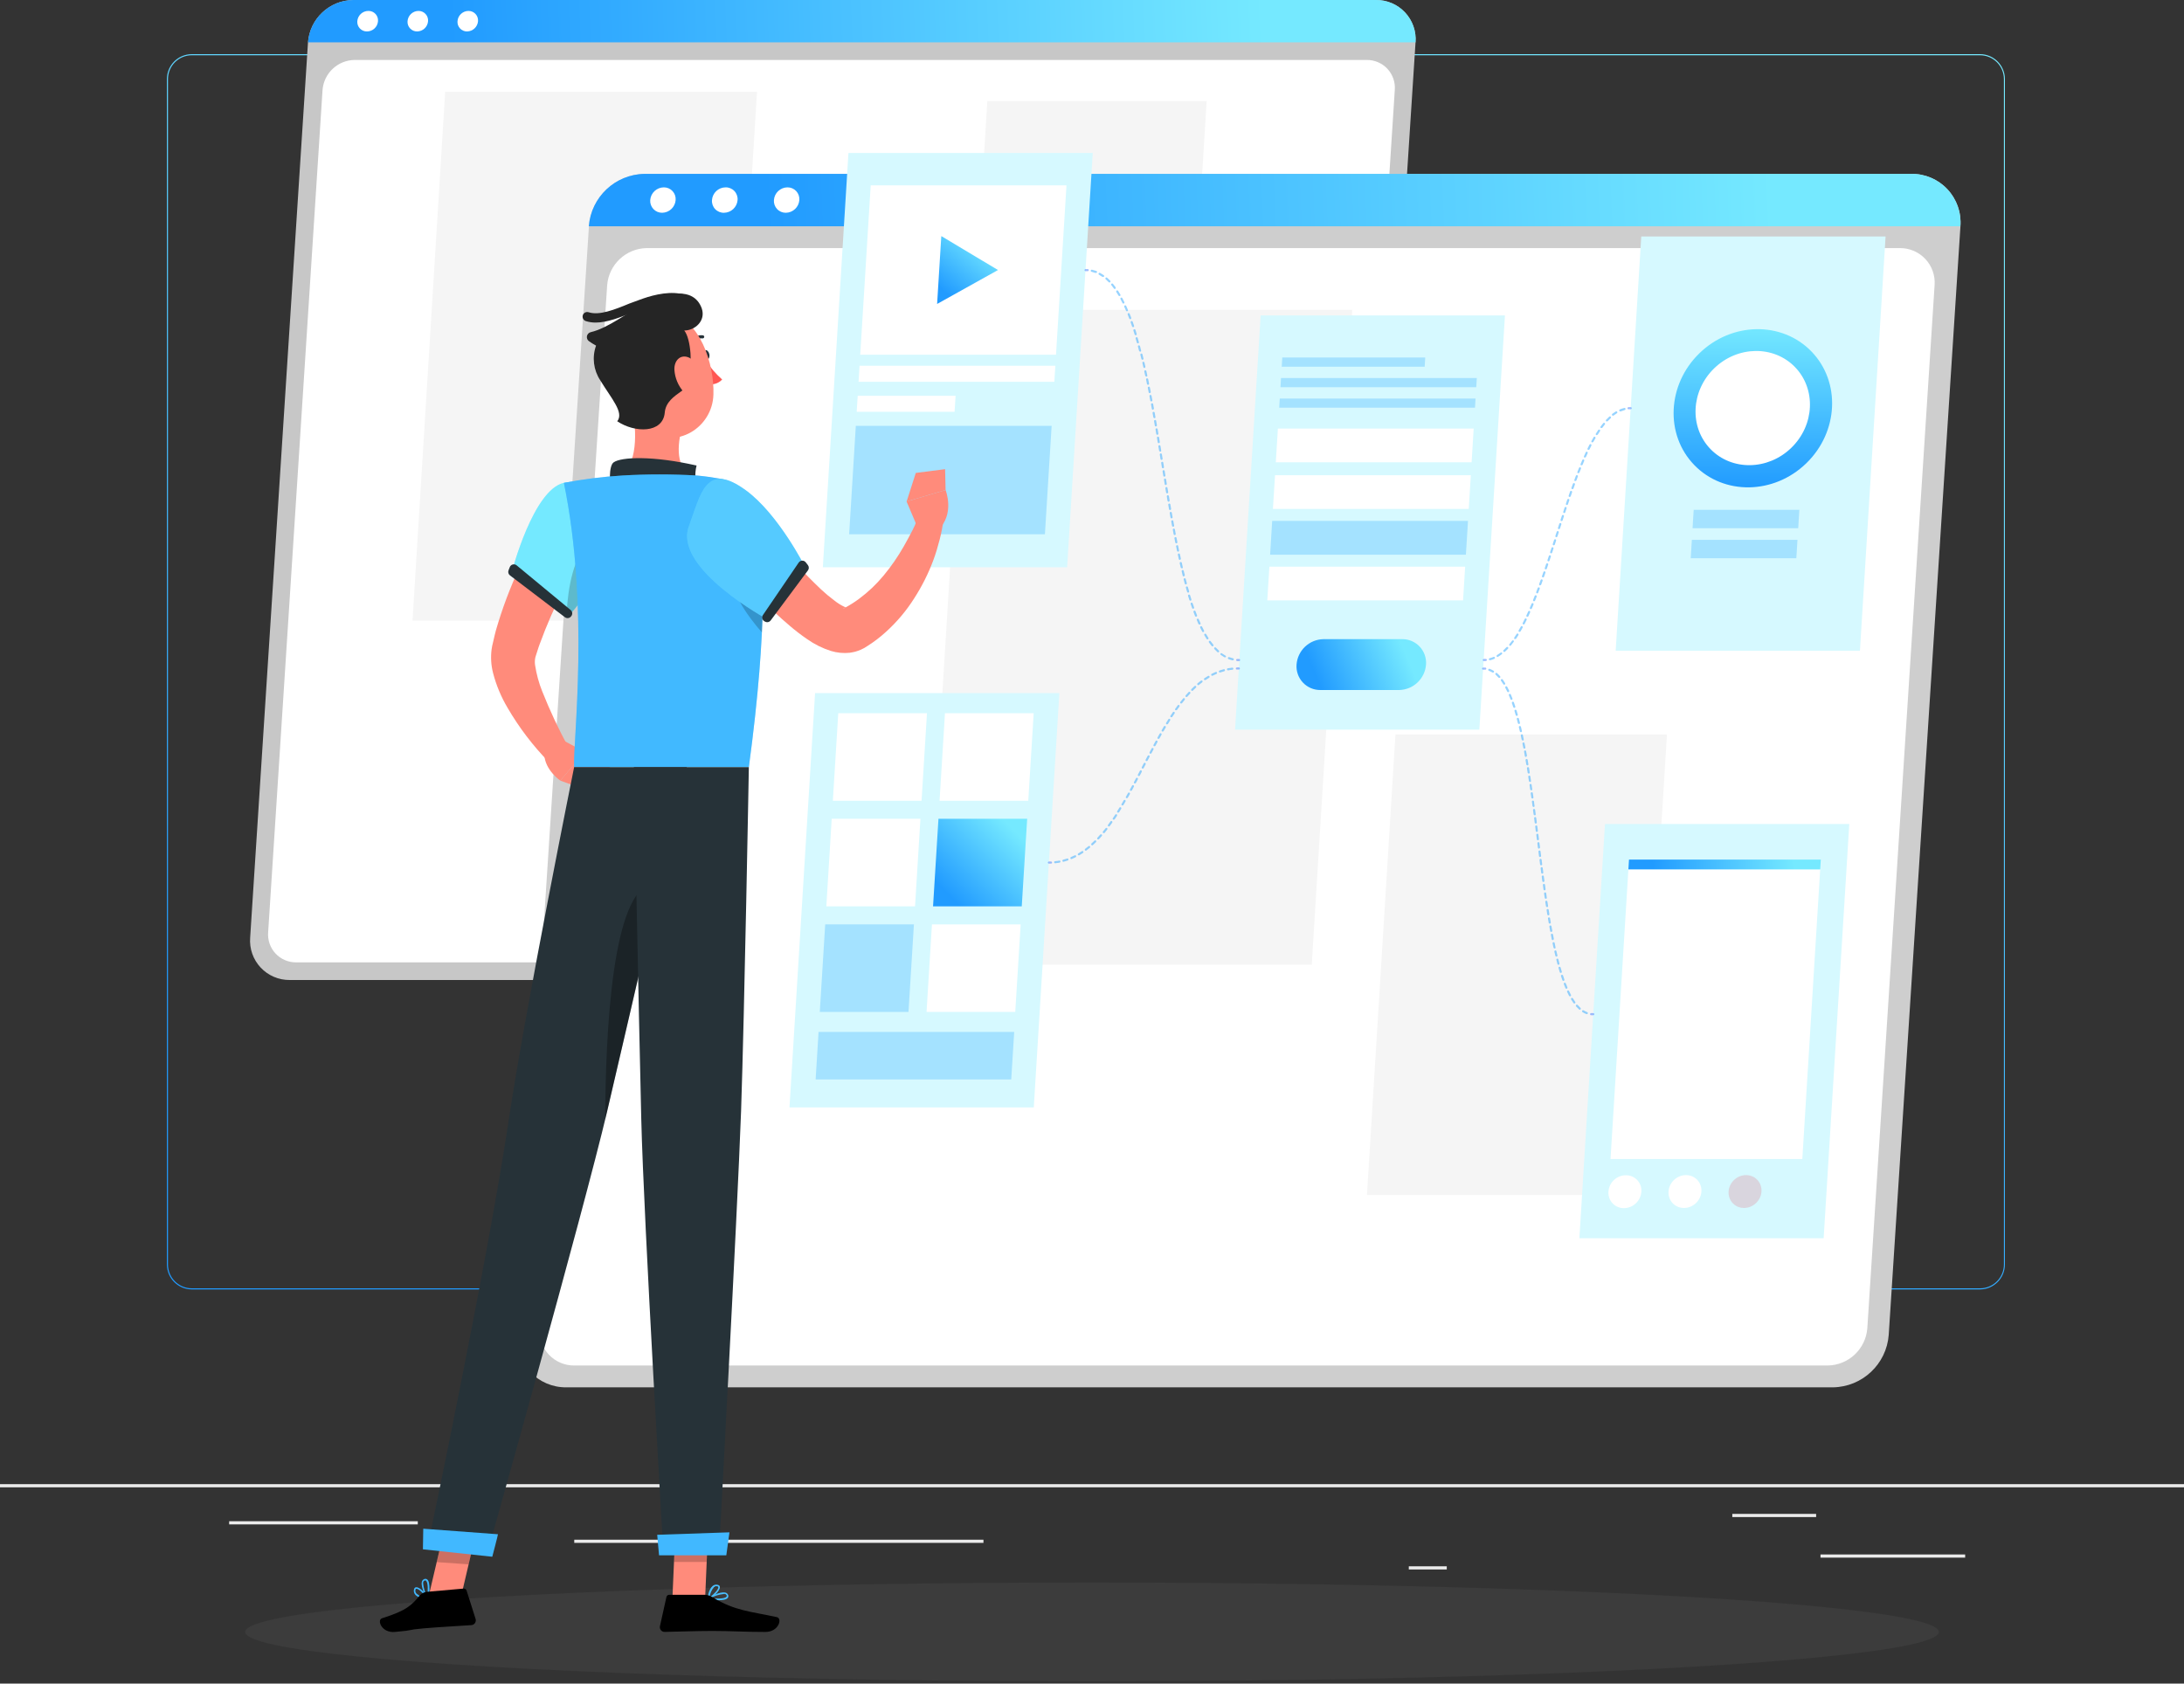 <?xml version="1.0" encoding="UTF-8"?>
<svg width="690px" height="532px" viewBox="0 0 690 532" version="1.1" xmlns="http://www.w3.org/2000/svg" xmlns:xlink="http://www.w3.org/1999/xlink">
    <rect x="0" y="0" width="690" height="532" fill="#333333" stroke="none"/>
    <title>1B1406E2-542A-4828-B1DA-5BD1F0E5028D</title>
    <defs>
        <linearGradient x1="69.105%" y1="7.923%" x2="30.386%" y2="87.799%" id="linearGradient-1">
            <stop stop-color="#75E9FF" offset="0%"></stop>
            <stop stop-color="#219BFF" offset="100%"></stop>
        </linearGradient>
        <linearGradient x1="86.549%" y1="49.939%" x2="12.477%" y2="50.055%" id="linearGradient-2">
            <stop stop-color="#75E9FF" offset="0%"></stop>
            <stop stop-color="#219BFF" offset="100%"></stop>
        </linearGradient>
        <linearGradient x1="86.549%" y1="49.939%" x2="12.477%" y2="50.055%" id="linearGradient-3">
            <stop stop-color="#75E9FF" offset="0%"></stop>
            <stop stop-color="#219BFF" offset="100%"></stop>
        </linearGradient>
        <linearGradient x1="86.549%" y1="12.817%" x2="12.477%" y2="83.403%" id="linearGradient-4">
            <stop stop-color="#75E9FF" offset="0%"></stop>
            <stop stop-color="#219BFF" offset="100%"></stop>
        </linearGradient>
        <linearGradient x1="79.411%" y1="7.923%" x2="19.806%" y2="87.799%" id="linearGradient-5">
            <stop stop-color="#75E9FF" offset="0%"></stop>
            <stop stop-color="#219BFF" offset="100%"></stop>
        </linearGradient>
        <linearGradient x1="86.549%" y1="43.512%" x2="12.477%" y2="55.828%" id="linearGradient-6">
            <stop stop-color="#75E9FF" offset="0%"></stop>
            <stop stop-color="#219BFF" offset="100%"></stop>
        </linearGradient>
        <linearGradient x1="86.549%" y1="13.576%" x2="12.477%" y2="82.721%" id="linearGradient-7">
            <stop stop-color="#75E9FF" offset="0%"></stop>
            <stop stop-color="#219BFF" offset="100%"></stop>
        </linearGradient>
        <linearGradient x1="86.549%" y1="49.891%" x2="12.477%" y2="50.098%" id="linearGradient-8">
            <stop stop-color="#75E9FF" offset="0%"></stop>
            <stop stop-color="#219BFF" offset="100%"></stop>
        </linearGradient>
    </defs>
    <g id="Page-1" stroke="none" stroke-width="1" fill="none" fill-rule="evenodd">
        <g id="prototyping" transform="translate(-1017, -1131)" fill-rule="nonzero">
            <g id="establishing-the-foundation-of-your-platform" transform="translate(1017, 1131)">
                <g id="Background_Complete">
                    <rect id="Rectangle" fill="#EBEBEB" x="0" y="468.979" width="690" height="1"></rect>
                    <rect id="Rectangle" fill="#EBEBEB" x="575.156" y="491.197" width="45.706" height="1"></rect>
                    <rect id="Rectangle" fill="#EBEBEB" x="445.091" y="494.937" width="11.992" height="1"></rect>
                    <rect id="Rectangle" fill="#EBEBEB" x="547.294" y="478.377" width="26.482" height="1"></rect>
                    <rect id="Rectangle" fill="#EBEBEB" x="72.395" y="480.695" width="59.602" height="1"></rect>
                    <rect id="Rectangle" fill="#EBEBEB" x="144.293" y="480.695" width="8.735" height="1"></rect>
                    <rect id="Rectangle" fill="#EBEBEB" x="181.429" y="486.533" width="129.278" height="1"></rect>
                    <path d="M327.06,407.445 L60.596,407.445 C56.252,407.43 52.737,403.909 52.73,399.565 L52.73,24.992 C52.73,20.645 56.249,17.12 60.596,17.112 L327.06,17.112 C331.412,17.112 334.94,20.64 334.94,24.992 L334.94,399.565 C334.932,403.914 331.409,407.437 327.06,407.445 Z M60.596,17.457 C56.44,17.465 53.075,20.836 53.075,24.992 L53.075,399.565 C53.075,403.721 56.44,407.092 60.596,407.1 L327.06,407.1 C331.218,407.092 334.587,403.723 334.595,399.565 L334.595,24.992 C334.587,20.834 331.218,17.465 327.06,17.457 L60.596,17.457 Z" id="Shape" fill="url(#linearGradient-1)"></path>
                    <path d="M625.568,407.445 L359.09,407.445 C354.744,407.43 351.225,403.911 351.21,399.565 L351.21,24.992 C351.218,20.643 354.741,17.12 359.09,17.112 L625.568,17.112 C629.909,17.127 633.42,20.651 633.42,24.992 L633.42,399.565 C633.412,403.903 629.906,407.422 625.568,407.445 L625.568,407.445 Z M359.09,17.457 C354.932,17.465 351.563,20.834 351.555,24.992 L351.555,399.565 C351.563,403.723 354.932,407.092 359.09,407.1 L625.568,407.1 C629.726,407.092 633.095,403.723 633.103,399.565 L633.103,24.992 C633.095,20.834 629.726,17.465 625.568,17.457 L359.09,17.457 Z" id="Shape" fill="url(#linearGradient-1)"></path>
                    <path d="M414.704,309.673 L91.549,309.673 C88.067,309.709 84.728,308.283 82.348,305.74 C79.968,303.197 78.765,299.772 79.033,296.3 L97.304,13.4 C97.88,5.926 104.051,0.12 111.545,-0.001 L434.7,-0.001 C438.183,-0.037 441.521,1.389 443.901,3.932 C446.281,6.475 447.484,9.9 447.217,13.372 L428.945,296.272 C428.369,303.746 422.198,309.552 414.704,309.673 Z" id="Path" fill="#C7C7C7"></path>
                    <path d="M84.718,294.589 L101.899,28.456 C102.306,23.142 106.7,19.018 112.028,18.946 L431.774,18.946 C434.252,18.912 436.63,19.924 438.322,21.734 C440.015,23.545 440.864,25.986 440.662,28.456 L423.481,294.589 C423.081,299.9 418.691,304.026 413.365,304.099 L93.605,304.099 C91.127,304.132 88.75,303.12 87.057,301.31 C85.365,299.499 84.516,297.059 84.718,294.589 Z" id="Path" fill="#FFFFFF"></path>
                    <polygon id="Path" fill="#F5F5F5" points="228.845 196.126 130.327 196.126 140.65 29.008 239.168 29.008"></polygon>
                    <polygon id="Path" fill="#F5F5F5" points="373.966 149.426 304.676 149.426 311.935 31.919 381.225 31.919"></polygon>
                    <path d="M434.7,-2.16840434e-19 L111.545,-2.16840434e-19 C104.061,0.119 97.893,5.91 97.304,13.372 L447.217,13.372 C447.484,9.9 446.281,6.475 443.901,3.932 C441.521,1.389 438.183,-0.037 434.7,-2.16840434e-19 Z" id="Path" fill="url(#linearGradient-2)"></path>
                    <path d="M119.425,6.693 C119.288,8.526 117.758,9.941 115.92,9.936 C115.075,9.946 114.265,9.601 113.687,8.984 C113.109,8.367 112.818,7.536 112.884,6.693 C113.028,4.858 114.562,3.444 116.403,3.45 C117.247,3.439 118.056,3.785 118.632,4.403 C119.207,5.02 119.495,5.852 119.425,6.693 L119.425,6.693 Z" id="Path" fill="#FFFFFF"></path>
                    <path d="M135.24,6.693 C135.104,8.505 133.607,9.912 131.79,9.936 C130.945,9.946 130.135,9.601 129.557,8.984 C128.979,8.367 128.688,7.536 128.754,6.693 C128.89,4.881 130.387,3.474 132.204,3.45 C133.049,3.44 133.859,3.785 134.437,4.402 C135.015,5.019 135.306,5.85 135.24,6.693 L135.24,6.693 Z" id="Path" fill="#FFFFFF"></path>
                    <path d="M151.027,6.693 C150.878,8.504 149.38,9.907 147.563,9.936 C146.719,9.947 145.91,9.601 145.335,8.983 C144.759,8.366 144.471,7.534 144.541,6.693 C144.677,4.881 146.175,3.474 147.991,3.45 C148.836,3.44 149.647,3.785 150.224,4.402 C150.802,5.019 151.093,5.85 151.027,6.693 Z" id="Path" fill="#FFFFFF"></path>
                    <path d="M579.089,438.386 L178.889,438.386 C174.579,438.428 170.448,436.66 167.504,433.512 C164.56,430.363 163.073,426.123 163.406,421.825 L186.065,71.498 C186.778,62.253 194.417,55.074 203.688,54.936 L603.888,54.936 C608.199,54.894 612.33,56.662 615.274,59.811 C618.218,62.96 619.705,67.2 619.372,71.498 L596.712,421.825 C596,431.069 588.36,438.248 579.089,438.386 L579.089,438.386 Z" id="Path" fill="#CECECE"></path>
                    <path d="M170.485,419.713 L191.82,90.169 C192.322,83.638 197.691,78.549 204.24,78.395 L600.162,78.395 C603.234,78.349 606.185,79.599 608.287,81.841 C610.389,84.082 611.447,87.106 611.202,90.169 L589.95,419.713 C589.45,426.289 584.014,431.396 577.42,431.487 L181.484,431.487 C178.417,431.526 175.475,430.272 173.382,428.031 C171.288,425.79 170.236,422.77 170.485,419.713 Z" id="Path" fill="#FFFFFF"></path>
                    <polygon id="Path" fill="#F5F5F5" points="414.428 304.856 292.422 304.856 305.201 97.925 427.207 97.925"></polygon>
                    <polygon id="Path" fill="#F5F5F5" points="517.666 377.609 431.871 377.609 440.869 232.102 526.649 232.102"></polygon>
                    <path d="M603.847,54.938 L203.647,54.938 C194.376,55.074 186.736,62.253 186.024,71.498 L619.344,71.498 C619.677,67.197 618.189,62.955 615.241,59.806 C612.294,56.656 608.16,54.89 603.847,54.938 L603.847,54.938 Z" id="Path" fill="url(#linearGradient-3)"></path>
                    <path d="M213.458,63.218 C213.288,65.457 211.439,67.197 209.194,67.234 C208.148,67.244 207.145,66.816 206.429,66.053 C205.713,65.29 205.35,64.261 205.427,63.218 C205.6,60.953 207.488,59.203 209.76,59.202 C210.797,59.202 211.787,59.637 212.489,60.399 C213.192,61.162 213.543,62.184 213.458,63.218 L213.458,63.218 Z" id="Path" fill="#FFFFFF"></path>
                    <path d="M233.027,63.218 C232.849,65.459 230.997,67.198 228.749,67.234 C227.693,67.265 226.673,66.844 225.946,66.078 C225.219,65.311 224.853,64.271 224.94,63.218 C225.104,60.976 226.956,59.232 229.204,59.202 C230.261,59.171 231.282,59.591 232.011,60.357 C232.74,61.124 233.11,62.163 233.027,63.218 L233.027,63.218 Z" id="Path" fill="#FFFFFF"></path>
                    <path d="M252.54,63.218 C252.369,65.462 250.513,67.204 248.262,67.234 C247.217,67.245 246.215,66.816 245.501,66.052 C244.787,65.288 244.427,64.26 244.508,63.218 C244.673,60.97 246.533,59.225 248.786,59.202 C249.832,59.191 250.834,59.62 251.547,60.383 C252.261,61.147 252.621,62.176 252.54,63.218 L252.54,63.218 Z" id="Path" fill="#FFFFFF"></path>
                </g>
                <g id="Shadow" opacity="0.045" transform="translate(77.28, 499.56)" fill="#F5F5F5">
                    <ellipse id="_Path_" cx="267.72" cy="16.118" rx="267.568" ry="15.622"></ellipse>
                </g>
                <g id="Screens" transform="translate(249.4, 48.3)">
                    <polygon id="Path" fill="#D6F9FF" points="338.218 157.334 261.048 157.334 269.135 26.427 346.318 26.427"></polygon>
                    <polygon id="Path" fill="#31AAFF" opacity="0.3" points="318.718 118.611 285.336 118.611 285.695 112.787 319.077 112.787"></polygon>
                    <polygon id="Path" fill="#31AAFF" opacity="0.3" points="318.125 128.105 284.757 128.105 285.115 122.282 318.484 122.282"></polygon>
                    <ellipse id="Oval" fill="url(#linearGradient-4)" transform="translate(304.388, 80.704) rotate(-44.11) translate(-304.388, -80.704) " cx="304.388" cy="80.704" rx="25.778" ry="24.233"></ellipse>
                    <ellipse id="Oval" fill="#FFFFFF" transform="translate(304.351, 80.647) rotate(-44.12) translate(-304.351, -80.647) " cx="304.351" cy="80.647" rx="18.602" ry="17.498"></ellipse>
                    <polygon id="Path" fill="#D6F9FF" points="87.748 130.948 10.564 130.948 18.651 0.041 95.835 0.041"></polygon>
                    <polygon id="Path" fill="#FFFFFF" points="84.229 63.784 22.377 63.784 25.689 10.267 87.541 10.267"></polygon>
                    <polygon id="Path" fill="#FFFFFF" points="83.704 72.34 21.853 72.34 22.156 67.275 84.022 67.275"></polygon>
                    <polygon id="Path" fill="#FFFFFF" points="52.185 81.82 21.259 81.82 21.577 76.769 52.503 76.769"></polygon>
                    <polygon id="Path" fill="#31AAFF" opacity="0.3" points="80.724 120.529 18.872 120.529 20.983 86.25 82.849 86.25"></polygon>
                    <polygon id="Path" fill="url(#linearGradient-5)" points="65.902 37.025 47.99 26.303 46.665 47.748"></polygon>
                    <polygon id="Path" fill="#D6F9FF" points="217.978 182.27 140.795 182.27 148.882 51.364 226.065 51.364"></polygon>
                    <polygon id="Path" fill="#31AAFF" opacity="0.3" points="200.701 67.579 155.547 67.579 155.713 64.681 200.88 64.681"></polygon>
                    <polygon id="Path" fill="#31AAFF" opacity="0.3" points="216.999 74.051 155.147 74.051 155.313 71.153 217.178 71.153"></polygon>
                    <polygon id="Path" fill="#31AAFF" opacity="0.3" points="216.598 80.523 154.747 80.523 154.926 77.639 216.778 77.639"></polygon>
                    <polygon id="Path" fill="#FFFFFF" points="215.536 97.773 153.67 97.773 154.333 87.119 216.184 87.119"></polygon>
                    <polygon id="Path" fill="#FFFFFF" points="214.625 112.511 152.76 112.511 153.422 101.858 215.287 101.858"></polygon>
                    <polygon id="Path" fill="#31AAFF" opacity="0.3" points="213.728 126.974 151.876 126.974 152.525 116.306 214.39 116.306"></polygon>
                    <polygon id="Path" fill="#FFFFFF" points="212.831 141.422 150.979 141.422 151.642 130.769 213.493 130.769"></polygon>
                    <path d="M192.6,169.74 L167.76,169.74 C165.665,169.761 163.657,168.903 162.224,167.374 C160.792,165.844 160.067,163.784 160.225,161.695 L160.225,161.695 C160.567,157.216 164.263,153.736 168.754,153.663 L193.594,153.663 C195.687,153.642 197.692,154.498 199.124,156.025 C200.556,157.551 201.283,159.607 201.129,161.695 L201.129,161.695 C200.8,166.181 197.098,169.673 192.6,169.74 L192.6,169.74 Z" id="Path" fill="url(#linearGradient-6)"></path>
                    <polygon id="Path" fill="#D6F9FF" points="77.205 301.627 0.021 301.627 8.108 170.72 85.291 170.72"></polygon>
                    <polygon id="Path" fill="#FFFFFF" points="41.752 204.737 13.725 204.737 15.436 177.068 43.464 177.068"></polygon>
                    <polygon id="Path" fill="#31AAFF" opacity="0.3" points="70.084 292.808 8.287 292.808 9.212 277.78 71.022 277.78"></polygon>
                    <polygon id="Path" fill="#FFFFFF" points="75.466 204.737 47.438 204.737 49.149 177.068 77.177 177.068"></polygon>
                    <polygon id="Path" fill="#FFFFFF" points="39.696 238.091 11.668 238.091 13.366 210.422 41.394 210.422"></polygon>
                    <polygon id="Path" fill="url(#linearGradient-7)" points="73.41 238.091 45.382 238.091 47.093 210.422 75.121 210.422"></polygon>
                    <polygon id="Path" fill="#31AAFF" opacity="0.3" points="37.626 271.46 9.598 271.46 11.31 243.791 39.337 243.791"></polygon>
                    <polygon id="Path" fill="#FFFFFF" points="71.353 271.46 43.326 271.46 45.037 243.791 73.065 243.791"></polygon>
                    <polygon id="Path" fill="#D6F9FF" points="326.75 342.985 249.58 342.985 257.667 212.078 334.851 212.078"></polygon>
                    <polygon id="Path" fill="#FFFFFF" points="320.016 317.938 259.42 317.938 265.064 226.417 325.66 226.417"></polygon>
                    <polygon id="Path" fill="url(#linearGradient-8)" points="325.853 223.325 265.257 223.325 265.064 226.417 325.66 226.417"></polygon>
                    <path d="M269.163,328.261 C268.961,331.169 266.558,333.434 263.643,333.463 C262.287,333.479 260.988,332.924 260.061,331.935 C259.135,330.945 258.667,329.612 258.771,328.261 C258.947,325.342 261.367,323.067 264.291,323.072 C265.644,323.056 266.941,323.609 267.867,324.596 C268.793,325.582 269.263,326.911 269.163,328.261 Z" id="Path" fill="#FFFFFF"></path>
                    <ellipse id="Oval" fill="#FFFFFF" transform="translate(282.939, 328.215) rotate(-44.12) translate(-282.939, -328.215) " cx="282.939" cy="328.215" rx="5.354" ry="5.037"></ellipse>
                    <ellipse id="Oval" fill="#E08090" opacity="0.3" transform="translate(301.915, 328.212) rotate(-44.12) translate(-301.915, -328.212) " cx="301.915" cy="328.212" rx="5.354" ry="5.037"></ellipse>
                    <g id="Group" opacity="0.5" transform="translate(81.42, 35.88)">
                        <path d="M0.559,188.715 C0.376,188.715 0.228,188.567 0.228,188.384 C0.228,188.296 0.263,188.212 0.325,188.15 C0.387,188.087 0.472,188.053 0.559,188.053 L1.222,188.053 C1.402,188.052 1.552,188.19 1.567,188.37 C1.571,188.46 1.537,188.548 1.475,188.613 C1.412,188.678 1.326,188.715 1.236,188.715 L0.559,188.715 Z" id="Path" fill="#407BFF"></path>
                        <path d="M2.547,188.605 C2.364,188.605 2.215,188.456 2.215,188.273 C2.215,188.09 2.364,187.942 2.547,187.942 C2.974,187.942 3.402,187.832 3.83,187.763 C3.916,187.743 4.007,187.759 4.081,187.809 C4.154,187.859 4.203,187.937 4.216,188.025 C4.232,188.113 4.212,188.204 4.16,188.276 C4.108,188.349 4.029,188.398 3.94,188.411 C3.513,188.494 3.057,188.563 2.56,188.605 L2.547,188.605 Z M5.155,188.135 C5.001,188.135 4.867,188.034 4.824,187.887 C4.787,187.706 4.895,187.526 5.072,187.473 C5.487,187.374 5.897,187.255 6.3,187.114 C6.384,187.079 6.479,187.082 6.561,187.121 C6.642,187.161 6.703,187.234 6.728,187.321 C6.758,187.403 6.753,187.495 6.714,187.573 C6.675,187.651 6.605,187.71 6.521,187.735 C6.093,187.887 5.665,188.011 5.238,188.122 L5.155,188.135 Z M7.653,187.294 C7.499,187.283 7.371,187.172 7.339,187.021 C7.307,186.871 7.379,186.717 7.515,186.645 C7.915,186.479 8.315,186.3 8.701,186.107 C8.78,186.063 8.873,186.053 8.958,186.079 C9.044,186.105 9.116,186.165 9.157,186.245 C9.237,186.413 9.17,186.614 9.005,186.7 C8.605,186.907 8.191,187.087 7.777,187.266 L7.653,187.294 Z M10.012,186.107 C9.894,186.105 9.784,186.043 9.723,185.941 C9.678,185.865 9.666,185.773 9.689,185.687 C9.713,185.602 9.769,185.529 9.847,185.486 L10.951,184.796 C11.023,184.743 11.115,184.722 11.203,184.738 C11.291,184.753 11.37,184.804 11.42,184.879 C11.519,185.036 11.477,185.243 11.323,185.348 L10.192,186.065 C10.144,186.088 10.093,186.103 10.04,186.107 L10.012,186.107 Z M12.22,184.63 C12.078,184.632 11.95,184.543 11.903,184.408 C11.856,184.273 11.9,184.124 12.013,184.037 L13.048,183.223 C13.111,183.16 13.195,183.125 13.283,183.125 C13.371,183.125 13.455,183.16 13.518,183.223 C13.64,183.355 13.64,183.559 13.518,183.692 C13.173,183.982 12.814,184.258 12.455,184.534 C12.394,184.597 12.309,184.632 12.22,184.63 L12.22,184.63 Z M14.249,182.947 C14.159,182.945 14.073,182.905 14.014,182.836 C13.883,182.702 13.883,182.487 14.014,182.353 L14.967,181.456 C15.05,181.372 15.173,181.34 15.287,181.37 C15.402,181.401 15.491,181.49 15.522,181.605 C15.552,181.719 15.52,181.842 15.436,181.925 C15.118,182.243 14.801,182.56 14.47,182.85 C14.412,182.91 14.332,182.945 14.249,182.947 L14.249,182.947 Z M16.14,181.07 C16.054,181.07 15.971,181.041 15.905,180.987 C15.782,180.855 15.782,180.65 15.905,180.518 C16.209,180.2 16.498,179.869 16.788,179.538 C16.921,179.415 17.125,179.415 17.257,179.538 C17.324,179.601 17.362,179.688 17.362,179.779 C17.362,179.871 17.324,179.958 17.257,180.021 L16.36,181.015 C16.295,181.056 16.217,181.076 16.14,181.07 L16.14,181.07 Z M17.892,179.083 C17.811,179.082 17.733,179.052 17.671,179 C17.609,178.938 17.574,178.853 17.574,178.765 C17.574,178.677 17.609,178.593 17.671,178.531 L18.499,177.509 C18.562,177.447 18.646,177.412 18.734,177.412 C18.822,177.412 18.906,177.447 18.969,177.509 C19.091,177.642 19.091,177.846 18.969,177.979 L18.141,179.027 C18.068,179.077 17.979,179.097 17.892,179.083 L17.892,179.083 Z M19.521,176.985 C19.446,176.987 19.372,176.963 19.314,176.916 C19.17,176.803 19.139,176.597 19.245,176.447 C19.507,176.102 19.769,175.743 20.017,175.384 C20.124,175.232 20.334,175.195 20.487,175.301 C20.639,175.408 20.676,175.618 20.569,175.771 L19.783,176.847 C19.725,176.935 19.626,176.988 19.521,176.985 L19.521,176.985 Z M21.052,174.818 C20.989,174.837 20.922,174.837 20.859,174.818 C20.785,174.768 20.734,174.69 20.718,174.601 C20.703,174.513 20.724,174.422 20.776,174.349 L21.508,173.259 C21.554,173.18 21.63,173.123 21.719,173.103 C21.807,173.082 21.901,173.098 21.977,173.149 C22.13,173.254 22.173,173.461 22.074,173.618 L21.328,174.722 C21.263,174.787 21.173,174.822 21.08,174.818 L21.052,174.818 Z M22.432,172.597 C22.374,172.615 22.311,172.615 22.253,172.597 C22.102,172.497 22.058,172.294 22.156,172.141 C22.391,171.769 22.626,171.396 22.846,171.01 C22.957,170.881 23.145,170.852 23.29,170.941 C23.434,171.031 23.492,171.212 23.426,171.368 L22.722,172.5 C22.651,172.566 22.557,172.601 22.46,172.597 L22.432,172.597 Z M23.812,170.333 C23.754,170.351 23.691,170.351 23.633,170.333 C23.558,170.288 23.504,170.214 23.483,170.129 C23.463,170.043 23.477,169.953 23.523,169.878 L24.185,168.733 C24.285,168.575 24.494,168.526 24.654,168.622 C24.729,168.668 24.783,168.742 24.804,168.827 C24.824,168.912 24.81,169.003 24.765,169.078 L24.102,170.223 C24.035,170.296 23.939,170.336 23.84,170.333 L23.812,170.333 Z M25.192,168.029 L25.027,168.029 C24.872,167.934 24.817,167.734 24.903,167.573 C25.123,167.187 25.344,166.801 25.551,166.414 C25.646,166.259 25.846,166.205 26.007,166.29 C26.167,166.381 26.227,166.581 26.145,166.745 L25.482,167.905 C25.422,167.988 25.323,168.035 25.22,168.029 L25.192,168.029 Z M26.49,165.71 C26.435,165.723 26.379,165.723 26.324,165.71 C26.244,165.67 26.184,165.597 26.16,165.51 C26.137,165.424 26.151,165.331 26.2,165.255 L26.821,164.096 C26.912,163.936 27.112,163.875 27.276,163.958 C27.356,163.999 27.416,164.07 27.442,164.156 C27.468,164.242 27.458,164.335 27.414,164.413 C27.207,164.8 26.986,165.186 26.779,165.586 C26.716,165.666 26.619,165.712 26.517,165.71 L26.49,165.71 Z M27.745,163.378 C27.696,163.392 27.643,163.392 27.594,163.378 C27.514,163.337 27.454,163.266 27.428,163.18 C27.402,163.094 27.412,163.001 27.456,162.923 L28.077,161.75 C28.162,161.592 28.358,161.53 28.518,161.612 C28.683,161.698 28.751,161.899 28.67,162.067 L28.049,163.24 C27.982,163.325 27.881,163.376 27.773,163.378 L27.745,163.378 Z M28.987,161.032 C28.938,161.046 28.885,161.046 28.836,161.032 C28.672,160.952 28.604,160.754 28.684,160.591 L29.305,159.404 C29.346,159.324 29.417,159.264 29.503,159.238 C29.589,159.212 29.682,159.222 29.76,159.266 C29.92,159.357 29.981,159.557 29.898,159.721 L29.277,160.894 C29.218,160.981 29.12,161.032 29.015,161.032 L28.987,161.032 Z M30.216,158.672 L30.064,158.672 C29.899,158.586 29.831,158.385 29.912,158.217 L30.533,157.03 C30.574,156.95 30.646,156.891 30.731,156.865 C30.817,156.839 30.91,156.849 30.988,156.892 C31.148,156.983 31.209,157.183 31.126,157.348 L30.505,158.521 C30.456,158.623 30.356,158.691 30.243,158.7 L30.216,158.672 Z M31.444,156.313 L31.278,156.313 C31.124,156.218 31.064,156.022 31.14,155.857 L31.761,154.684 C31.847,154.519 32.049,154.452 32.217,154.532 C32.371,154.627 32.43,154.823 32.355,154.988 L31.734,156.161 C31.678,156.253 31.579,156.31 31.471,156.313 L31.444,156.313 Z M32.672,153.967 C32.622,153.981 32.57,153.981 32.52,153.967 C32.44,153.926 32.381,153.854 32.355,153.768 C32.329,153.682 32.339,153.59 32.382,153.511 L33.003,152.338 C33.044,152.258 33.116,152.199 33.202,152.173 C33.287,152.147 33.38,152.157 33.459,152.2 C33.619,152.291 33.679,152.491 33.597,152.656 L32.976,153.829 C32.909,153.914 32.808,153.965 32.7,153.967 L32.672,153.967 Z M33.928,151.621 L33.762,151.621 C33.682,151.58 33.623,151.508 33.597,151.422 C33.571,151.336 33.581,151.244 33.624,151.165 L34.259,150.006 C34.3,149.926 34.372,149.867 34.457,149.841 C34.543,149.815 34.636,149.824 34.714,149.868 C34.794,149.909 34.854,149.981 34.88,150.066 C34.906,150.152 34.896,150.245 34.852,150.323 L34.218,151.483 C34.158,151.569 34.06,151.621 33.955,151.621 L33.928,151.621 Z M35.197,149.288 L35.032,149.288 C34.951,149.248 34.892,149.175 34.868,149.088 C34.845,149.002 34.859,148.909 34.908,148.833 C35.115,148.447 35.335,148.06 35.556,147.674 C35.6,147.596 35.672,147.54 35.758,147.516 C35.844,147.493 35.935,147.505 36.012,147.55 C36.089,147.593 36.146,147.666 36.169,147.751 C36.192,147.837 36.18,147.928 36.136,148.005 L35.487,149.164 C35.424,149.244 35.327,149.29 35.225,149.288 L35.197,149.288 Z M36.508,146.984 C36.454,146.998 36.397,146.998 36.343,146.984 C36.18,146.888 36.124,146.679 36.219,146.515 L36.881,145.369 C36.981,145.211 37.19,145.162 37.35,145.259 C37.425,145.305 37.479,145.378 37.5,145.464 C37.52,145.549 37.506,145.639 37.461,145.714 L36.798,146.86 C36.731,146.935 36.637,146.98 36.536,146.984 L36.508,146.984 Z M37.888,144.693 C37.829,144.706 37.768,144.706 37.709,144.693 C37.634,144.647 37.58,144.574 37.559,144.488 C37.539,144.403 37.553,144.313 37.599,144.238 L38.302,143.106 C38.398,142.95 38.602,142.9 38.758,142.996 C38.914,143.091 38.963,143.295 38.868,143.451 C38.634,143.824 38.399,144.196 38.178,144.583 C38.103,144.661 37.997,144.702 37.888,144.693 Z M39.268,142.457 C39.205,142.471 39.139,142.471 39.075,142.457 C38.922,142.352 38.879,142.145 38.979,141.988 L39.724,140.884 C39.769,140.808 39.844,140.755 39.93,140.736 C40.017,140.718 40.107,140.737 40.179,140.788 C40.332,140.893 40.375,141.1 40.276,141.257 C40.027,141.616 39.779,141.988 39.544,142.361 C39.481,142.42 39.397,142.455 39.31,142.457 L39.268,142.457 Z M40.745,140.249 C40.682,140.268 40.615,140.268 40.552,140.249 C40.479,140.197 40.431,140.118 40.418,140.029 C40.405,139.941 40.429,139.851 40.483,139.78 C40.731,139.421 40.993,139.049 41.256,138.704 C41.308,138.631 41.387,138.583 41.476,138.57 C41.564,138.557 41.654,138.581 41.725,138.635 C41.796,138.685 41.844,138.762 41.857,138.848 C41.87,138.934 41.847,139.021 41.794,139.09 L41.021,140.167 C40.957,140.225 40.873,140.255 40.786,140.249 L40.745,140.249 Z M42.332,138.124 C42.258,138.122 42.186,138.098 42.125,138.055 C42.059,137.995 42.021,137.91 42.021,137.821 C42.021,137.731 42.059,137.646 42.125,137.586 C42.387,137.227 42.677,136.882 42.953,136.537 C43.029,136.446 43.149,136.402 43.266,136.423 C43.383,136.444 43.48,136.525 43.521,136.637 C43.562,136.749 43.54,136.874 43.464,136.965 C43.188,137.296 42.925,137.641 42.649,137.986 C42.583,138.071 42.481,138.122 42.373,138.124 L42.332,138.124 Z M44.016,136.068 C43.934,136.07 43.855,136.04 43.795,135.985 C43.732,135.923 43.697,135.839 43.697,135.751 C43.697,135.663 43.732,135.578 43.795,135.516 C44.098,135.171 44.388,134.84 44.692,134.522 C44.818,134.385 45.031,134.376 45.168,134.502 C45.305,134.627 45.314,134.841 45.189,134.978 C44.885,135.295 44.595,135.626 44.305,135.958 C44.239,136.024 44.151,136.064 44.057,136.068 L44.016,136.068 Z M45.823,134.136 C45.69,134.129 45.572,134.045 45.522,133.921 C45.471,133.797 45.497,133.655 45.589,133.556 L46.555,132.632 C46.617,132.569 46.701,132.534 46.789,132.534 C46.877,132.534 46.962,132.569 47.024,132.632 C47.147,132.764 47.147,132.969 47.024,133.101 C46.693,133.395 46.375,133.699 46.072,134.012 C46.033,134.066 45.98,134.108 45.92,134.136 L45.823,134.136 Z M47.769,132.342 C47.671,132.346 47.577,132.299 47.521,132.218 C47.455,132.158 47.417,132.072 47.417,131.983 C47.417,131.894 47.455,131.809 47.521,131.749 C47.866,131.459 48.211,131.183 48.57,130.921 C48.662,130.836 48.795,130.81 48.912,130.855 C49.029,130.9 49.111,131.007 49.123,131.132 C49.135,131.257 49.076,131.378 48.97,131.445 L47.949,132.259 C47.91,132.297 47.862,132.326 47.811,132.342 L47.769,132.342 Z M49.881,130.741 C49.772,130.741 49.67,130.69 49.605,130.603 C49.505,130.446 49.548,130.239 49.701,130.134 C50.074,129.886 50.446,129.637 50.833,129.416 C50.908,129.371 50.998,129.357 51.083,129.377 C51.169,129.398 51.242,129.452 51.288,129.527 C51.385,129.687 51.336,129.896 51.178,129.996 L50.074,130.686 C50.029,130.717 49.977,130.736 49.922,130.741 L49.881,130.741 Z M52.171,129.361 C52.011,129.371 51.866,129.264 51.828,129.108 C51.791,128.951 51.872,128.79 52.02,128.726 C52.42,128.519 52.82,128.34 53.234,128.161 C53.314,128.125 53.406,128.123 53.487,128.157 C53.568,128.191 53.631,128.258 53.662,128.34 C53.699,128.418 53.702,128.508 53.67,128.589 C53.639,128.67 53.576,128.735 53.496,128.768 L52.323,129.32 L52.171,129.361 Z M54.6,128.326 C54.457,128.333 54.326,128.242 54.283,128.105 C54.248,128.022 54.25,127.927 54.29,127.845 C54.33,127.763 54.402,127.702 54.49,127.678 C54.91,127.526 55.339,127.397 55.773,127.291 C55.859,127.266 55.952,127.277 56.03,127.321 C56.108,127.365 56.165,127.439 56.187,127.526 C56.224,127.707 56.116,127.886 55.939,127.94 C55.525,128.05 55.111,128.174 54.697,128.312 L54.6,128.326 Z M57.153,127.65 C56.994,127.653 56.855,127.543 56.822,127.388 C56.802,127.3 56.818,127.207 56.868,127.132 C56.917,127.056 56.995,127.004 57.084,126.988 C57.526,126.905 57.967,126.836 58.464,126.794 C58.553,126.779 58.644,126.801 58.715,126.856 C58.786,126.912 58.83,126.994 58.837,127.084 C58.853,127.27 58.718,127.435 58.533,127.457 C58.105,127.457 57.678,127.567 57.25,127.65 L57.153,127.65 Z" id="Shape" fill="#2DA7FF"></path>
                        <path d="M59.899,127.402 C59.739,127.369 59.623,127.228 59.623,127.064 C59.623,126.899 59.739,126.758 59.899,126.725 L60.576,126.725 C60.759,126.725 60.907,126.874 60.907,127.057 C60.907,127.144 60.872,127.229 60.81,127.291 C60.748,127.353 60.663,127.388 60.576,127.388 L59.899,127.388 L59.899,127.402 Z" id="Path" fill="#407BFF"></path>
                        <path d="M137.911,124.711 C137.75,124.678 137.634,124.537 137.634,124.373 C137.634,124.208 137.75,124.067 137.911,124.034 L138.546,124.034 C138.636,124.018 138.73,124.043 138.801,124.101 C138.873,124.159 138.916,124.246 138.918,124.338 C138.926,124.524 138.786,124.682 138.601,124.697 L137.911,124.711 Z" id="Path" fill="#407BFF"></path>
                        <path d="M139.898,124.462 C139.745,124.462 139.61,124.361 139.567,124.214 C139.53,124.032 139.638,123.853 139.815,123.8 C140.226,123.7 140.627,123.566 141.016,123.4 C141.097,123.359 141.193,123.355 141.277,123.389 C141.362,123.424 141.427,123.493 141.457,123.579 C141.493,123.659 141.495,123.751 141.461,123.832 C141.427,123.913 141.36,123.976 141.278,124.007 C140.857,124.187 140.424,124.334 139.981,124.448 L139.898,124.462 Z M142.327,123.427 C142.214,123.429 142.109,123.371 142.051,123.275 C142.001,123.199 141.984,123.106 142.005,123.017 C142.026,122.928 142.082,122.852 142.161,122.806 C142.532,122.586 142.892,122.347 143.238,122.089 C143.37,121.966 143.574,121.966 143.707,122.089 C143.761,122.16 143.784,122.249 143.771,122.338 C143.758,122.426 143.71,122.505 143.638,122.558 C143.277,122.839 142.899,123.097 142.506,123.331 C142.456,123.378 142.394,123.412 142.327,123.427 Z M144.452,121.826 C144.36,121.827 144.271,121.793 144.204,121.73 C144.072,121.596 144.072,121.381 144.204,121.247 C144.521,120.957 144.825,120.653 145.128,120.336 C145.262,120.205 145.477,120.205 145.611,120.336 C145.736,120.473 145.736,120.682 145.611,120.819 C145.294,121.15 144.963,121.468 144.645,121.771 C144.587,121.807 144.52,121.826 144.452,121.826 L144.452,121.826 Z M146.287,119.894 C146.21,119.897 146.135,119.867 146.08,119.812 C146.018,119.749 145.983,119.665 145.983,119.577 C145.983,119.489 146.018,119.405 146.08,119.342 C146.356,119.011 146.632,118.666 146.895,118.294 C147.011,118.156 147.212,118.126 147.364,118.225 C147.426,118.287 147.461,118.371 147.461,118.459 C147.461,118.547 147.426,118.632 147.364,118.694 C147.088,119.071 146.812,119.43 146.536,119.77 C146.474,119.845 146.384,119.89 146.287,119.894 L146.287,119.894 Z M147.888,117.742 C147.825,117.762 147.758,117.762 147.695,117.742 C147.542,117.637 147.499,117.429 147.598,117.272 C147.847,116.914 148.095,116.541 148.33,116.155 C148.43,116.003 148.633,115.96 148.785,116.058 C148.863,116.101 148.92,116.175 148.941,116.261 C148.962,116.348 148.945,116.439 148.896,116.513 C148.647,116.9 148.413,117.286 148.164,117.645 C148.09,117.715 147.99,117.75 147.888,117.742 L147.888,117.742 Z M149.268,115.465 C149.214,115.477 149.157,115.477 149.103,115.465 C148.948,115.369 148.893,115.17 148.978,115.009 C149.199,114.632 149.42,114.246 149.641,113.85 C149.693,113.738 149.803,113.663 149.926,113.658 C150.05,113.652 150.167,113.716 150.228,113.823 C150.29,113.93 150.287,114.063 150.22,114.167 C150,114.568 149.793,114.968 149.558,115.34 C149.497,115.424 149.399,115.47 149.296,115.465 L149.268,115.465 Z M150.552,113.119 L150.4,113.119 C150.321,113.08 150.261,113.011 150.235,112.928 C150.209,112.844 150.219,112.753 150.262,112.677 C150.455,112.291 150.662,111.89 150.855,111.476 C150.894,111.344 151.008,111.247 151.145,111.23 C151.282,111.214 151.416,111.281 151.485,111.4 C151.554,111.52 151.545,111.669 151.462,111.78 L150.855,112.981 C150.799,113.083 150.696,113.151 150.579,113.16 L150.552,113.119 Z M151.738,110.717 L151.6,110.717 C151.516,110.681 151.45,110.612 151.419,110.526 C151.387,110.439 151.393,110.344 151.435,110.262 L151.987,109.061 C152.029,108.946 152.132,108.864 152.253,108.848 C152.375,108.831 152.496,108.883 152.567,108.983 C152.638,109.083 152.649,109.214 152.594,109.324 C152.415,109.738 152.221,110.152 152.042,110.552 C151.985,110.651 151.88,110.714 151.766,110.717 L151.738,110.717 Z M152.829,108.275 L152.704,108.275 C152.536,108.199 152.457,108.005 152.525,107.833 C152.704,107.433 152.87,107.019 153.049,106.605 C153.083,106.522 153.149,106.455 153.232,106.422 C153.315,106.388 153.409,106.389 153.491,106.426 C153.659,106.501 153.738,106.696 153.67,106.867 L153.146,108.095 C153.088,108.202 152.978,108.27 152.856,108.275 L152.829,108.275 Z M153.864,105.805 L153.739,105.805 C153.653,105.774 153.584,105.709 153.547,105.625 C153.511,105.542 153.51,105.447 153.546,105.363 L154.043,104.121 C154.119,103.953 154.313,103.874 154.485,103.942 C154.651,104.012 154.731,104.202 154.664,104.369 L154.167,105.611 C154.117,105.721 154.012,105.795 153.891,105.805 L153.864,105.805 Z M154.843,103.307 L154.719,103.307 C154.637,103.276 154.57,103.213 154.534,103.133 C154.497,103.053 154.495,102.961 154.526,102.879 C154.692,102.465 154.843,102.051 154.995,101.637 C155.056,101.462 155.248,101.369 155.423,101.43 C155.598,101.491 155.691,101.683 155.63,101.858 C155.464,102.286 155.313,102.7 155.147,103.114 C155.112,103.207 155.035,103.278 154.94,103.307 L154.843,103.307 Z M155.768,100.795 L155.658,100.795 C155.484,100.725 155.398,100.529 155.464,100.354 L155.92,99.098 C155.962,98.987 156.06,98.907 156.177,98.888 C156.294,98.868 156.412,98.913 156.487,99.005 C156.562,99.097 156.583,99.221 156.541,99.332 L156.085,100.588 C156.022,100.686 155.912,100.744 155.796,100.74 L155.768,100.795 Z M156.679,98.27 L156.568,98.27 C156.483,98.242 156.413,98.18 156.374,98.1 C156.335,98.019 156.331,97.926 156.361,97.842 L156.803,96.572 C156.868,96.401 157.056,96.31 157.231,96.365 C157.398,96.435 157.487,96.619 157.438,96.793 L156.996,98.063 C156.945,98.18 156.834,98.26 156.706,98.27 L156.679,98.27 Z M157.548,95.744 L157.452,95.744 C157.274,95.685 157.176,95.495 157.231,95.317 L157.659,94.047 C157.687,93.962 157.748,93.892 157.829,93.853 C157.909,93.814 158.002,93.809 158.086,93.84 C158.174,93.865 158.247,93.926 158.286,94.007 C158.326,94.089 158.328,94.184 158.293,94.268 L157.866,95.524 C157.825,95.651 157.709,95.739 157.576,95.744 L157.548,95.744 Z M158.404,93.205 L158.307,93.205 C158.13,93.146 158.032,92.956 158.086,92.777 L158.514,91.508 C158.539,91.424 158.598,91.354 158.676,91.315 C158.755,91.275 158.846,91.27 158.928,91.301 C159.012,91.326 159.083,91.384 159.125,91.462 C159.166,91.54 159.175,91.631 159.149,91.715 L158.721,92.984 C158.681,93.112 158.565,93.2 158.431,93.205 L158.404,93.205 Z M159.246,90.666 L159.135,90.666 C158.963,90.601 158.872,90.413 158.928,90.238 L159.342,88.969 C159.379,88.855 159.474,88.77 159.591,88.745 C159.707,88.721 159.828,88.76 159.908,88.849 C159.988,88.938 160.014,89.062 159.977,89.176 L159.563,90.445 C159.516,90.568 159.404,90.654 159.273,90.666 L159.246,90.666 Z M160.074,88.127 L159.963,88.127 C159.793,88.068 159.701,87.884 159.756,87.713 L160.17,86.443 C160.205,86.33 160.297,86.243 160.413,86.217 C160.528,86.19 160.649,86.227 160.73,86.313 C160.811,86.4 160.84,86.523 160.805,86.636 L160.391,87.92 C160.34,88.037 160.229,88.117 160.101,88.127 L160.074,88.127 Z M160.902,85.574 L160.791,85.574 C160.619,85.509 160.528,85.321 160.584,85.146 L160.998,83.863 C161.035,83.749 161.13,83.664 161.247,83.639 C161.363,83.615 161.484,83.654 161.564,83.743 C161.644,83.832 161.67,83.956 161.633,84.07 L161.219,85.353 C161.168,85.47 161.057,85.55 160.929,85.56 L160.902,85.574 Z M161.716,83.021 L161.619,83.021 C161.535,82.995 161.464,82.937 161.423,82.86 C161.381,82.782 161.373,82.691 161.398,82.607 L161.812,81.337 C161.872,81.16 162.061,81.062 162.24,81.116 C162.328,81.141 162.4,81.202 162.44,81.284 C162.48,81.366 162.482,81.46 162.447,81.544 L162.033,82.814 C161.985,82.933 161.872,83.014 161.743,83.021 L161.716,83.021 Z M162.544,80.468 L162.447,80.468 C162.27,80.409 162.172,80.219 162.226,80.04 L162.64,78.77 C162.669,78.685 162.73,78.615 162.811,78.576 C162.891,78.537 162.984,78.533 163.068,78.563 C163.155,78.585 163.228,78.643 163.267,78.723 C163.307,78.802 163.31,78.895 163.275,78.977 L162.861,80.247 C162.821,80.374 162.705,80.462 162.571,80.468 L162.544,80.468 Z M163.386,77.929 L163.275,77.929 C163.105,77.87 163.013,77.686 163.068,77.515 L163.482,76.245 C163.541,76.068 163.731,75.97 163.91,76.024 C163.997,76.049 164.07,76.11 164.11,76.192 C164.149,76.273 164.152,76.368 164.117,76.452 L163.703,77.722 C163.652,77.839 163.541,77.919 163.413,77.929 L163.386,77.929 Z M164.227,75.389 L164.117,75.389 C163.947,75.331 163.855,75.147 163.91,74.975 L164.338,73.692 C164.408,73.525 164.591,73.436 164.766,73.485 C164.851,73.513 164.921,73.575 164.96,73.655 C164.999,73.736 165.003,73.829 164.973,73.913 L164.545,75.182 C164.494,75.3 164.382,75.379 164.255,75.389 L164.227,75.389 Z M165.097,72.85 L164.986,72.85 C164.901,72.822 164.831,72.761 164.792,72.68 C164.753,72.599 164.749,72.507 164.779,72.422 L165.221,71.153 C165.246,71.065 165.307,70.993 165.388,70.953 C165.47,70.913 165.565,70.911 165.649,70.946 C165.821,71.011 165.912,71.199 165.856,71.374 L165.414,72.643 C165.363,72.761 165.252,72.84 165.124,72.85 L165.097,72.85 Z M165.98,70.38 L165.87,70.38 C165.785,70.352 165.715,70.29 165.676,70.21 C165.637,70.129 165.632,70.036 165.663,69.952 L166.118,68.696 C166.146,68.611 166.208,68.541 166.288,68.502 C166.369,68.463 166.462,68.459 166.546,68.489 C166.718,68.554 166.809,68.742 166.753,68.917 L166.297,70.187 C166.236,70.305 166.114,70.38 165.98,70.38 L165.98,70.38 Z M166.891,67.855 L166.78,67.855 C166.698,67.824 166.631,67.761 166.595,67.681 C166.559,67.601 166.556,67.509 166.587,67.427 C166.739,66.999 166.905,66.585 167.056,66.171 C167.087,66.089 167.15,66.022 167.23,65.986 C167.31,65.949 167.402,65.946 167.484,65.978 C167.569,66.005 167.639,66.068 167.675,66.149 C167.712,66.23 167.713,66.324 167.677,66.406 C167.526,66.82 167.374,67.234 167.208,67.661 C167.142,67.754 167.032,67.806 166.918,67.799 L166.891,67.855 Z M167.857,65.357 L167.733,65.357 C167.65,65.326 167.583,65.263 167.547,65.183 C167.511,65.103 167.508,65.011 167.539,64.929 C167.705,64.506 167.871,64.092 168.036,63.687 C168.067,63.601 168.132,63.532 168.215,63.495 C168.299,63.459 168.394,63.458 168.478,63.494 C168.646,63.569 168.725,63.764 168.657,63.935 C168.492,64.34 168.326,64.754 168.16,65.177 C168.094,65.261 167.991,65.307 167.884,65.302 L167.857,65.357 Z M168.85,62.873 L168.726,62.873 C168.56,62.803 168.48,62.613 168.547,62.445 C168.712,62.017 168.892,61.603 169.071,61.203 C169.147,61.035 169.341,60.956 169.513,61.024 C169.594,61.06 169.657,61.127 169.688,61.21 C169.719,61.293 169.716,61.385 169.678,61.465 C169.513,61.865 169.333,62.279 169.168,62.693 C169.097,62.779 168.989,62.825 168.878,62.818 L168.85,62.873 Z M169.913,60.416 L169.775,60.416 C169.694,60.38 169.631,60.313 169.6,60.23 C169.569,60.147 169.572,60.055 169.609,59.975 C169.789,59.561 169.982,59.147 170.161,58.747 C170.247,58.582 170.445,58.51 170.617,58.581 C170.782,58.667 170.849,58.869 170.769,59.036 L170.217,60.251 C170.147,60.329 170.045,60.37 169.941,60.361 L169.913,60.416 Z M171.045,57.988 L170.907,57.988 C170.742,57.902 170.67,57.704 170.741,57.532 L171.348,56.332 C171.389,56.252 171.461,56.192 171.547,56.166 C171.632,56.14 171.725,56.15 171.804,56.194 C171.882,56.232 171.942,56.301 171.968,56.385 C171.994,56.468 171.985,56.559 171.942,56.635 C171.748,57.035 171.541,57.422 171.348,57.836 C171.28,57.917 171.178,57.963 171.072,57.96 L171.045,57.988 Z M172.273,55.614 L172.107,55.614 C171.952,55.519 171.898,55.319 171.983,55.159 C172.204,54.758 172.425,54.358 172.645,53.986 C172.686,53.905 172.759,53.846 172.845,53.822 C172.932,53.798 173.025,53.813 173.101,53.861 C173.256,53.957 173.31,54.156 173.225,54.317 C173.004,54.685 172.783,55.071 172.563,55.476 C172.492,55.542 172.396,55.572 172.3,55.559 L172.273,55.614 Z M173.653,53.296 C173.599,53.313 173.541,53.313 173.487,53.296 C173.409,53.253 173.353,53.179 173.332,53.092 C173.311,53.006 173.327,52.914 173.377,52.84 C173.611,52.454 173.86,52.067 174.108,51.709 C174.213,51.555 174.42,51.513 174.577,51.612 C174.652,51.662 174.703,51.741 174.718,51.829 C174.734,51.917 174.713,52.009 174.66,52.081 L173.943,53.185 C173.857,53.252 173.743,53.273 173.639,53.24 L173.653,53.296 Z M175.143,51.06 C175.08,51.08 175.013,51.08 174.95,51.06 C174.801,50.951 174.765,50.744 174.867,50.591 C175.143,50.218 175.419,49.859 175.709,49.514 C175.841,49.392 176.046,49.392 176.178,49.514 C176.241,49.577 176.276,49.661 176.276,49.749 C176.276,49.837 176.241,49.921 176.178,49.984 C175.902,50.315 175.64,50.66 175.378,51.032 C175.305,51.067 175.222,51.076 175.143,51.06 L175.143,51.06 Z M176.841,49.004 C176.759,49.006 176.68,48.976 176.62,48.921 C176.488,48.787 176.488,48.572 176.62,48.438 C176.937,48.107 177.268,47.789 177.586,47.486 C177.718,47.363 177.923,47.363 178.055,47.486 C178.122,47.548 178.16,47.636 178.16,47.727 C178.16,47.819 178.122,47.906 178.055,47.969 C177.738,48.259 177.434,48.562 177.13,48.893 C177.05,48.961 176.943,48.987 176.841,48.962 L176.841,49.004 Z M178.8,47.21 C178.697,47.204 178.601,47.153 178.538,47.072 C178.476,47.01 178.441,46.925 178.441,46.837 C178.441,46.749 178.476,46.665 178.538,46.603 C178.897,46.327 179.283,46.064 179.656,45.83 C179.732,45.785 179.824,45.773 179.91,45.797 C179.995,45.82 180.068,45.877 180.111,45.954 C180.161,46.028 180.177,46.119 180.156,46.206 C180.135,46.293 180.079,46.366 180.001,46.409 C179.632,46.631 179.277,46.875 178.938,47.141 C178.894,47.159 178.848,47.168 178.8,47.168 L178.8,47.21 Z M181.077,45.83 C180.947,45.831 180.828,45.755 180.774,45.637 C180.732,45.557 180.727,45.463 180.758,45.379 C180.79,45.295 180.856,45.228 180.939,45.195 C181.385,45.003 181.847,44.851 182.319,44.74 C182.405,44.714 182.498,44.725 182.576,44.769 C182.654,44.813 182.711,44.887 182.733,44.974 C182.777,45.157 182.666,45.341 182.485,45.388 C182.076,45.501 181.676,45.64 181.284,45.802 C181.218,45.829 181.144,45.829 181.077,45.802 L181.077,45.83 Z" id="Shape" fill="#2DA7FF"></path>
                        <path d="M183.699,45.14 C183.615,45.144 183.533,45.114 183.471,45.057 C183.409,45 183.372,44.92 183.368,44.836 C183.36,44.748 183.388,44.661 183.445,44.594 C183.502,44.526 183.584,44.484 183.672,44.477 C183.901,44.464 184.132,44.464 184.362,44.477 C184.545,44.477 184.693,44.626 184.693,44.809 C184.693,44.992 184.545,45.14 184.362,45.14 L183.727,45.14 L183.699,45.14 Z" id="Path" fill="#407BFF"></path>
                        <path d="M138.38,127.429 L138.38,127.429 C138.169,127.415 137.957,127.415 137.745,127.429 C137.562,127.429 137.414,127.281 137.414,127.098 C137.414,127.01 137.449,126.926 137.511,126.864 C137.573,126.802 137.657,126.767 137.745,126.767 C137.98,126.753 138.215,126.753 138.449,126.767 C138.634,126.788 138.769,126.954 138.753,127.139 C138.724,127.319 138.561,127.446 138.38,127.429 Z" id="Path" fill="#407BFF"></path>
                        <path d="M170.52,236.27 L170.396,236.27 C169.961,236.108 169.545,235.899 169.154,235.649 C169.003,235.549 168.959,235.346 169.057,235.193 C169.1,235.115 169.174,235.059 169.261,235.038 C169.347,235.017 169.439,235.033 169.513,235.083 C169.865,235.31 170.24,235.499 170.631,235.649 C170.716,235.676 170.785,235.739 170.822,235.82 C170.859,235.901 170.859,235.995 170.824,236.077 C170.772,236.198 170.652,236.275 170.52,236.27 Z M168.298,234.89 C168.217,234.889 168.139,234.86 168.078,234.807 C167.743,234.502 167.425,234.18 167.125,233.841 C167.003,233.7 167.019,233.487 167.16,233.365 C167.301,233.243 167.514,233.258 167.636,233.399 C167.913,233.719 168.208,234.024 168.519,234.31 C168.582,234.372 168.617,234.457 168.617,234.545 C168.617,234.633 168.582,234.717 168.519,234.779 C168.462,234.841 168.382,234.876 168.298,234.876 L168.298,234.89 Z M166.573,232.916 C166.464,232.921 166.359,232.869 166.297,232.778 C166.049,232.433 165.801,232.047 165.552,231.647 C165.506,231.572 165.492,231.482 165.513,231.396 C165.534,231.311 165.588,231.237 165.663,231.191 C165.823,231.095 166.031,231.144 166.132,231.302 C166.366,231.688 166.601,232.047 166.836,232.392 C166.89,232.463 166.913,232.553 166.9,232.641 C166.887,232.729 166.839,232.809 166.767,232.861 C166.707,232.892 166.64,232.906 166.573,232.903 L166.573,232.916 Z M165.193,230.653 C165.066,230.657 164.948,230.587 164.89,230.474 C164.683,230.087 164.49,229.687 164.296,229.273 C164.22,229.106 164.294,228.908 164.462,228.832 C164.63,228.755 164.827,228.83 164.904,228.997 L165.483,230.17 C165.526,230.247 165.536,230.337 165.51,230.421 C165.484,230.504 165.424,230.574 165.345,230.612 L165.193,230.653 Z M164.062,228.252 C163.923,228.256 163.796,228.174 163.744,228.045 L163.248,226.803 C163.216,226.721 163.219,226.629 163.255,226.549 C163.292,226.469 163.358,226.406 163.441,226.375 C163.523,226.34 163.616,226.34 163.697,226.377 C163.779,226.414 163.841,226.483 163.869,226.568 C164.034,226.982 164.2,227.396 164.365,227.783 C164.402,227.865 164.403,227.958 164.369,228.042 C164.336,228.125 164.269,228.191 164.186,228.224 L164.062,228.252 Z M163.096,225.768 C162.956,225.773 162.83,225.682 162.792,225.547 C162.64,225.133 162.502,224.719 162.351,224.278 C162.325,224.193 162.334,224.102 162.375,224.025 C162.416,223.947 162.487,223.889 162.571,223.864 C162.746,223.808 162.934,223.899 162.999,224.071 L163.413,225.326 C163.448,225.41 163.446,225.505 163.406,225.587 C163.366,225.669 163.294,225.73 163.206,225.754 L163.096,225.768 Z M162.282,223.243 C162.132,223.244 161.998,223.15 161.95,223.008 C161.831,222.594 161.707,222.166 161.578,221.725 C161.553,221.639 161.563,221.546 161.607,221.468 C161.652,221.39 161.726,221.333 161.812,221.311 C161.991,221.266 162.173,221.369 162.226,221.545 L162.599,222.815 C162.625,222.899 162.616,222.99 162.575,223.068 C162.533,223.145 162.462,223.203 162.378,223.229 L162.282,223.243 Z M161.55,220.69 C161.397,220.69 161.262,220.588 161.219,220.441 L160.888,219.144 C160.844,218.969 160.948,218.791 161.122,218.744 C161.208,218.719 161.301,218.729 161.379,218.773 C161.457,218.818 161.514,218.892 161.536,218.978 L161.868,220.262 C161.912,220.44 161.809,220.622 161.633,220.676 L161.55,220.69 Z M160.888,218.109 C160.734,218.106 160.602,217.997 160.57,217.847 C160.46,217.419 160.363,216.991 160.267,216.55 C160.225,216.37 160.336,216.191 160.515,216.149 C160.694,216.107 160.873,216.219 160.915,216.398 C161.012,216.839 161.122,217.267 161.219,217.695 C161.24,217.781 161.225,217.872 161.178,217.947 C161.132,218.022 161.057,218.076 160.971,218.095 L160.888,218.109 Z M160.294,215.515 C160.141,215.512 160.009,215.403 159.977,215.252 L159.701,213.941 C159.681,213.857 159.696,213.768 159.742,213.695 C159.789,213.622 159.864,213.571 159.949,213.555 C160.036,213.53 160.128,213.543 160.205,213.59 C160.281,213.638 160.334,213.715 160.35,213.803 L160.626,215.183 C160.646,215.27 160.629,215.361 160.579,215.434 C160.529,215.508 160.451,215.557 160.363,215.57 L160.294,215.515 Z M159.756,212.906 C159.601,212.9 159.467,212.794 159.425,212.644 L159.177,211.264 C159.142,211.082 159.258,210.905 159.439,210.864 C159.527,210.848 159.618,210.868 159.69,210.92 C159.763,210.972 159.812,211.052 159.825,211.14 C159.922,211.568 160.005,212.009 160.087,212.437 C160.115,212.618 160.002,212.79 159.825,212.837 L159.756,212.906 Z M159.259,210.298 C159.096,210.3 158.955,210.183 158.928,210.022 L158.68,208.642 C158.654,208.461 158.776,208.291 158.956,208.256 C159.135,208.222 159.307,208.339 159.342,208.518 L159.591,209.898 C159.616,210.08 159.495,210.249 159.315,210.284 L159.259,210.298 Z M158.79,207.676 C158.627,207.678 158.486,207.561 158.459,207.4 L158.238,206.089 C158.218,206.001 158.237,205.908 158.289,205.834 C158.342,205.76 158.424,205.712 158.514,205.703 C158.694,205.684 158.86,205.803 158.901,205.979 L159.121,207.29 C159.147,207.471 159.026,207.641 158.845,207.676 L158.79,207.676 Z M158.349,205.054 C158.185,205.056 158.045,204.939 158.017,204.778 L157.81,203.398 C157.809,203.233 157.93,203.093 158.093,203.069 C158.256,203.044 158.412,203.144 158.459,203.302 L158.68,204.682 C158.705,204.863 158.584,205.033 158.404,205.068 L158.349,205.054 Z M157.935,202.432 C157.767,202.434 157.624,202.309 157.603,202.142 L157.396,200.831 C157.38,200.743 157.401,200.653 157.453,200.58 C157.505,200.507 157.584,200.458 157.672,200.445 C157.854,200.42 158.024,200.541 158.059,200.721 L158.266,202.101 C158.277,202.189 158.253,202.278 158.199,202.348 C158.144,202.418 158.064,202.463 157.976,202.474 L157.935,202.432 Z M157.534,199.796 C157.369,199.792 157.23,199.67 157.203,199.507 L157.01,198.196 C156.985,198.014 157.106,197.844 157.286,197.809 C157.376,197.793 157.469,197.816 157.542,197.87 C157.615,197.925 157.662,198.008 157.672,198.099 L157.866,199.479 C157.89,199.665 157.761,199.837 157.576,199.865 L157.534,199.796 Z M157.148,197.161 C156.982,197.156 156.843,197.034 156.817,196.871 L156.637,195.491 C156.62,195.372 156.667,195.254 156.761,195.18 C156.855,195.106 156.981,195.087 157.092,195.132 C157.203,195.176 157.283,195.276 157.3,195.394 L157.479,196.774 C157.504,196.953 157.381,197.118 157.203,197.147 L157.148,197.161 Z M156.789,194.525 C156.62,194.521 156.477,194.401 156.444,194.235 L156.265,192.855 C156.247,192.671 156.373,192.503 156.555,192.469 C156.643,192.457 156.732,192.481 156.802,192.535 C156.872,192.59 156.917,192.67 156.927,192.758 L157.12,194.138 C157.137,194.32 157.01,194.483 156.831,194.511 L156.789,194.525 Z M156.43,191.889 C156.263,191.89 156.12,191.766 156.099,191.599 L155.92,190.219 C155.895,190.033 156.024,189.861 156.21,189.833 C156.298,189.821 156.387,189.845 156.457,189.9 C156.527,189.954 156.572,190.034 156.582,190.123 L156.762,191.503 C156.773,191.591 156.749,191.68 156.695,191.75 C156.64,191.82 156.56,191.865 156.472,191.875 L156.43,191.889 Z M156.072,189.253 C155.906,189.249 155.767,189.127 155.74,188.963 L155.575,187.583 C155.563,187.495 155.587,187.406 155.642,187.336 C155.696,187.266 155.776,187.221 155.865,187.211 C155.953,187.195 156.044,187.217 156.115,187.273 C156.187,187.328 156.231,187.411 156.237,187.501 L156.403,188.881 C156.414,188.969 156.39,189.058 156.336,189.128 C156.281,189.198 156.201,189.243 156.113,189.253 L156.072,189.253 Z M155.727,186.617 C155.561,186.613 155.422,186.491 155.395,186.328 L155.23,184.948 C155.218,184.86 155.242,184.771 155.297,184.701 C155.351,184.631 155.431,184.585 155.52,184.575 C155.608,184.563 155.697,184.587 155.767,184.642 C155.837,184.696 155.882,184.777 155.892,184.865 L156.058,186.245 C156.069,186.333 156.045,186.422 155.991,186.492 C155.936,186.562 155.856,186.607 155.768,186.617 L155.727,186.617 Z M155.395,183.982 C155.228,183.983 155.085,183.858 155.064,183.692 L154.885,182.312 C154.868,182.131 154.995,181.968 155.175,181.939 C155.263,181.923 155.354,181.946 155.425,182.001 C155.497,182.056 155.541,182.139 155.547,182.229 L155.727,183.54 C155.751,183.726 155.622,183.898 155.437,183.926 L155.395,183.982 Z M155.05,181.346 C154.88,181.34 154.74,181.211 154.719,181.042 L154.554,179.662 C154.538,179.572 154.56,179.479 154.615,179.406 C154.67,179.333 154.752,179.286 154.843,179.276 C154.932,179.26 155.023,179.282 155.094,179.338 C155.165,179.393 155.21,179.476 155.216,179.566 L155.382,180.946 C155.397,181.034 155.375,181.125 155.32,181.196 C155.264,181.268 155.182,181.312 155.092,181.318 L155.05,181.346 Z M154.719,178.696 C154.548,178.698 154.402,178.575 154.374,178.406 L154.209,177.026 C154.197,176.938 154.221,176.849 154.275,176.779 C154.33,176.709 154.41,176.664 154.498,176.654 C154.587,176.638 154.678,176.66 154.749,176.716 C154.82,176.771 154.865,176.854 154.871,176.944 L155.05,178.324 C155.067,178.505 154.94,178.668 154.761,178.696 L154.719,178.696 Z M154.374,176.06 C154.206,176.062 154.064,175.937 154.043,175.771 L153.864,174.391 C153.846,174.206 153.972,174.039 154.153,174.004 C154.241,173.993 154.33,174.017 154.4,174.071 C154.47,174.126 154.516,174.206 154.526,174.294 L154.705,175.674 C154.717,175.762 154.693,175.851 154.639,175.921 C154.584,175.991 154.504,176.036 154.416,176.047 L154.374,176.06 Z M154.029,173.425 C153.861,173.426 153.719,173.301 153.698,173.135 L153.519,171.824 C153.503,171.734 153.525,171.641 153.58,171.568 C153.635,171.495 153.717,171.447 153.808,171.437 C153.99,171.421 154.153,171.547 154.181,171.727 L154.36,173.107 C154.372,173.195 154.348,173.284 154.294,173.354 C154.239,173.424 154.159,173.469 154.071,173.48 L154.029,173.425 Z M153.67,170.789 C153.505,170.784 153.366,170.663 153.339,170.499 C153.339,170.057 153.215,169.616 153.16,169.188 C153.144,169.098 153.166,169.005 153.221,168.932 C153.276,168.859 153.359,168.812 153.45,168.802 C153.631,168.785 153.794,168.912 153.822,169.091 C153.822,169.533 153.946,169.975 154.002,170.471 C154.013,170.559 153.989,170.648 153.935,170.718 C153.88,170.788 153.8,170.834 153.712,170.844 L153.67,170.789 Z M153.312,168.153 C153.146,168.148 153.007,168.027 152.98,167.863 L152.787,166.552 C152.762,166.366 152.891,166.194 153.077,166.166 C153.166,166.15 153.257,166.172 153.328,166.228 C153.399,166.283 153.443,166.366 153.45,166.456 L153.643,167.767 C153.659,167.857 153.636,167.949 153.582,168.023 C153.527,168.096 153.444,168.143 153.353,168.153 L153.312,168.153 Z M152.939,165.517 C152.771,165.519 152.629,165.394 152.608,165.227 L152.415,163.916 C152.389,163.735 152.51,163.565 152.691,163.53 C152.877,163.505 153.049,163.634 153.077,163.82 L153.27,165.2 C153.295,165.386 153.166,165.558 152.98,165.586 L152.939,165.517 Z M152.539,162.881 C152.377,162.878 152.24,162.764 152.208,162.605 L152.014,161.294 C151.998,161.206 152.019,161.116 152.071,161.043 C152.123,160.97 152.202,160.921 152.29,160.908 C152.378,160.892 152.469,160.912 152.542,160.964 C152.615,161.016 152.663,161.096 152.677,161.184 L152.87,162.564 C152.895,162.743 152.772,162.908 152.594,162.937 L152.539,162.881 Z M152.139,160.259 C151.977,160.256 151.84,160.142 151.807,159.983 L151.6,158.603 C151.585,158.517 151.605,158.428 151.658,158.357 C151.71,158.287 151.789,158.241 151.876,158.231 C151.964,158.215 152.055,158.235 152.128,158.287 C152.201,158.339 152.249,158.418 152.263,158.507 L152.47,159.887 C152.495,160.068 152.374,160.238 152.194,160.273 L152.139,160.259 Z M151.711,157.637 C151.545,157.633 151.406,157.511 151.38,157.348 L151.159,156.05 C151.125,155.864 151.248,155.685 151.435,155.65 C151.616,155.625 151.786,155.746 151.821,155.926 L152.042,157.306 C152.058,157.394 152.038,157.485 151.986,157.558 C151.934,157.63 151.854,157.679 151.766,157.693 L151.711,157.637 Z M151.255,155.015 C151.092,155.018 150.951,154.9 150.924,154.739 C150.841,154.298 150.772,153.856 150.69,153.359 C150.657,153.239 150.694,153.111 150.786,153.027 C150.878,152.943 151.009,152.918 151.126,152.962 C151.242,153.006 151.324,153.111 151.338,153.235 L151.587,154.546 C151.603,154.634 151.582,154.725 151.53,154.798 C151.478,154.87 151.399,154.919 151.311,154.933 L151.255,155.015 Z M150.772,152.393 C150.613,152.397 150.474,152.287 150.441,152.131 C150.358,151.69 150.276,151.248 150.179,150.82 C150.163,150.732 150.183,150.641 150.235,150.569 C150.287,150.496 150.367,150.447 150.455,150.434 C150.541,150.414 150.632,150.43 150.706,150.48 C150.779,150.53 150.828,150.608 150.841,150.696 C150.924,151.124 151.021,151.552 151.104,151.993 C151.137,152.18 151.014,152.358 150.828,152.393 L150.772,152.393 Z M150.248,149.785 C150.091,149.784 149.955,149.676 149.917,149.523 C149.834,149.081 149.737,148.654 149.641,148.226 C149.632,148.059 149.745,147.909 149.908,147.872 C150.072,147.834 150.238,147.92 150.303,148.074 C150.386,148.516 150.483,148.943 150.579,149.454 C150.606,149.635 150.494,149.807 150.317,149.854 L150.248,149.785 Z M149.682,147.191 C149.527,147.185 149.393,147.079 149.351,146.929 C149.254,146.487 149.158,146.059 149.047,145.631 C149.02,145.516 149.057,145.394 149.144,145.313 C149.231,145.231 149.354,145.202 149.468,145.237 C149.582,145.271 149.669,145.364 149.696,145.48 C149.806,145.907 149.903,146.335 150,146.777 C150.024,146.863 150.012,146.956 149.964,147.032 C149.917,147.108 149.84,147.161 149.751,147.177 L149.682,147.191 Z M149.061,144.596 C148.908,144.596 148.773,144.495 148.73,144.348 L148.399,143.065 C148.354,142.886 148.457,142.704 148.633,142.651 C148.815,142.614 148.994,142.722 149.047,142.899 L149.379,144.182 C149.423,144.361 149.32,144.543 149.144,144.596 L149.061,144.596 Z M148.371,142.03 C148.222,142.031 148.088,141.937 148.04,141.795 C147.916,141.353 147.792,140.939 147.667,140.525 C147.613,140.347 147.711,140.157 147.888,140.098 C148.066,140.05 148.251,140.146 148.316,140.318 L148.689,141.602 C148.714,141.688 148.703,141.78 148.659,141.858 C148.615,141.937 148.541,141.993 148.454,142.016 L148.371,142.03 Z M147.585,139.49 C147.441,139.483 147.317,139.39 147.267,139.256 C147.129,138.828 146.991,138.414 146.839,138 C146.791,137.826 146.879,137.642 147.046,137.572 C147.131,137.542 147.223,137.546 147.304,137.585 C147.385,137.624 147.446,137.694 147.474,137.779 C147.626,138.193 147.764,138.621 147.902,139.049 C147.937,139.131 147.934,139.224 147.894,139.304 C147.854,139.383 147.782,139.442 147.695,139.463 L147.585,139.49 Z M146.701,136.979 C146.56,136.977 146.435,136.89 146.384,136.758 C146.218,136.344 146.053,135.93 145.887,135.544 C145.815,135.372 145.895,135.174 146.067,135.102 C146.238,135.03 146.436,135.11 146.508,135.281 L147.005,136.523 C147.04,136.605 147.04,136.699 147.003,136.78 C146.966,136.861 146.897,136.924 146.812,136.951 L146.701,136.979 Z M145.666,134.536 C145.535,134.541 145.414,134.464 145.363,134.343 C145.17,133.929 144.976,133.543 144.769,133.17 C144.726,133.092 144.716,132.999 144.742,132.913 C144.768,132.827 144.828,132.756 144.907,132.715 C144.986,132.671 145.079,132.661 145.164,132.687 C145.25,132.713 145.322,132.773 145.363,132.853 C145.57,133.239 145.763,133.639 145.97,134.053 C146.04,134.221 145.967,134.414 145.804,134.495 L145.666,134.536 Z M144.411,132.19 C144.292,132.189 144.182,132.126 144.121,132.025 C143.886,131.638 143.652,131.279 143.403,130.934 C143.35,130.862 143.329,130.771 143.345,130.682 C143.361,130.594 143.412,130.515 143.486,130.465 C143.639,130.363 143.846,130.399 143.955,130.548 C144.204,130.907 144.452,131.279 144.7,131.68 C144.786,131.84 144.731,132.04 144.576,132.135 C144.528,132.169 144.469,132.184 144.411,132.176 L144.411,132.19 Z M142.851,130.037 C142.757,130.033 142.669,129.994 142.603,129.927 C142.321,129.607 142.022,129.303 141.706,129.016 C141.617,128.937 141.577,128.817 141.601,128.701 C141.625,128.584 141.709,128.49 141.822,128.452 C141.935,128.415 142.059,128.441 142.147,128.519 C142.485,128.821 142.803,129.143 143.1,129.485 C143.162,129.548 143.197,129.632 143.197,129.72 C143.197,129.808 143.162,129.892 143.1,129.955 C143.03,130.012 142.94,130.037 142.851,130.024 L142.851,130.037 Z M140.864,128.34 C140.809,128.352 140.753,128.352 140.698,128.34 C140.349,128.112 139.974,127.927 139.581,127.788 C139.498,127.757 139.431,127.695 139.395,127.614 C139.359,127.534 139.356,127.443 139.387,127.36 C139.418,127.278 139.481,127.211 139.561,127.175 C139.641,127.138 139.733,127.136 139.815,127.167 C140.244,127.322 140.655,127.521 141.043,127.76 C141.122,127.806 141.179,127.882 141.2,127.971 C141.221,128.06 141.204,128.153 141.154,128.23 C141.08,128.31 140.973,128.351 140.864,128.34 Z" id="Shape" fill="#2DA7FF"></path>
                        <path d="M172.535,236.629 L171.831,236.629 C171.743,236.618 171.663,236.573 171.608,236.503 C171.554,236.433 171.53,236.344 171.541,236.256 C171.545,236.167 171.585,236.083 171.654,236.025 C171.722,235.967 171.811,235.941 171.9,235.952 C172.112,235.967 172.324,235.967 172.535,235.952 C172.718,235.952 172.866,236.101 172.866,236.284 C172.87,236.374 172.837,236.462 172.774,236.527 C172.712,236.592 172.625,236.629 172.535,236.629 L172.535,236.629 Z" id="Path" fill="#407BFF"></path>
                        <path d="M12.8,1.504 L12.8,1.504 L12.151,1.504 C11.968,1.504 11.82,1.356 11.82,1.173 C11.82,0.99 11.968,0.842 12.151,0.842 L12.841,0.842 C12.932,0.845 13.017,0.886 13.077,0.953 C13.137,1.021 13.166,1.11 13.159,1.201 C13.137,1.38 12.981,1.513 12.8,1.504 Z" id="Path" fill="#407BFF"></path>
                        <path d="M58.657,124.476 L58.575,124.476 C58.128,124.376 57.69,124.242 57.264,124.076 C57.123,123.99 57.063,123.817 57.12,123.662 C57.177,123.508 57.336,123.415 57.498,123.441 C57.896,123.603 58.307,123.732 58.726,123.827 C58.813,123.847 58.887,123.9 58.934,123.976 C58.981,124.051 58.995,124.142 58.975,124.228 C58.937,124.373 58.807,124.475 58.657,124.476 Z M56.187,123.51 L56.022,123.51 C55.635,123.289 55.249,123.041 54.876,122.779 C54.804,122.726 54.756,122.647 54.743,122.559 C54.73,122.47 54.753,122.38 54.807,122.309 C54.867,122.248 54.949,122.213 55.035,122.213 C55.121,122.213 55.203,122.248 55.263,122.309 C55.621,122.558 55.98,122.792 56.353,122.999 C56.43,123.043 56.487,123.115 56.51,123.201 C56.534,123.287 56.522,123.378 56.477,123.455 C56.394,123.518 56.287,123.538 56.187,123.51 Z M54.034,121.964 C53.954,121.961 53.876,121.932 53.814,121.882 C53.496,121.592 53.165,121.274 52.848,120.929 C52.766,120.843 52.737,120.72 52.771,120.606 C52.805,120.493 52.897,120.406 53.013,120.379 C53.128,120.351 53.249,120.388 53.331,120.474 C53.634,120.805 53.952,121.109 54.255,121.385 C54.318,121.447 54.353,121.531 54.353,121.619 C54.353,121.707 54.318,121.792 54.255,121.854 C54.2,121.919 54.12,121.959 54.034,121.964 Z M52.213,120.032 C52.111,120.032 52.015,119.986 51.951,119.908 C51.675,119.563 51.399,119.204 51.136,118.832 C51.084,118.759 51.063,118.668 51.078,118.58 C51.094,118.491 51.145,118.413 51.219,118.363 C51.368,118.262 51.57,118.299 51.675,118.445 C51.937,118.804 52.199,119.149 52.475,119.494 C52.537,119.556 52.572,119.641 52.572,119.729 C52.572,119.817 52.537,119.901 52.475,119.963 C52.403,120.028 52.309,120.063 52.213,120.06 L52.213,120.032 Z M50.653,117.866 C50.541,117.868 50.436,117.81 50.377,117.714 C50.147,117.337 49.913,116.95 49.674,116.555 C49.582,116.395 49.638,116.191 49.798,116.099 C49.958,116.008 50.162,116.064 50.253,116.224 C50.474,116.61 50.709,116.983 50.943,117.355 C50.993,117.429 51.009,117.521 50.988,117.607 C50.967,117.694 50.911,117.768 50.833,117.811 C50.781,117.849 50.718,117.869 50.653,117.866 Z M49.273,115.561 C49.15,115.563 49.037,115.493 48.984,115.382 C48.763,114.995 48.57,114.595 48.363,114.181 C48.282,114.013 48.349,113.812 48.514,113.726 C48.683,113.652 48.879,113.718 48.97,113.878 C49.163,114.292 49.37,114.678 49.563,115.064 C49.607,115.143 49.617,115.236 49.591,115.321 C49.565,115.407 49.505,115.479 49.425,115.52 C49.392,115.541 49.354,115.556 49.315,115.561 L49.273,115.561 Z M48.1,113.16 C47.963,113.16 47.838,113.079 47.783,112.953 L47.3,111.78 C47.232,111.609 47.311,111.414 47.479,111.338 C47.651,111.271 47.845,111.35 47.921,111.518 L48.459,112.732 C48.496,112.813 48.5,112.905 48.469,112.988 C48.438,113.071 48.375,113.138 48.294,113.174 L48.1,113.16 Z M47.052,110.69 C46.914,110.69 46.789,110.609 46.734,110.483 C46.569,110.069 46.417,109.655 46.251,109.227 C46.22,109.145 46.223,109.053 46.259,108.973 C46.295,108.893 46.362,108.83 46.444,108.799 C46.528,108.763 46.623,108.764 46.707,108.8 C46.79,108.837 46.855,108.906 46.886,108.992 L47.355,110.234 C47.422,110.402 47.342,110.592 47.176,110.662 C47.15,110.677 47.122,110.687 47.093,110.69 L47.052,110.69 Z M46.113,108.178 C45.971,108.18 45.843,108.092 45.796,107.957 C45.644,107.543 45.492,107.116 45.354,106.688 C45.315,106.574 45.339,106.449 45.417,106.358 C45.496,106.267 45.617,106.225 45.735,106.247 C45.853,106.27 45.95,106.354 45.989,106.467 C46.127,106.895 46.279,107.323 46.431,107.737 C46.486,107.912 46.395,108.1 46.224,108.164 L46.113,108.178 Z M45.258,105.639 C45.11,105.644 44.979,105.547 44.94,105.404 C44.802,104.99 44.664,104.563 44.54,104.135 C44.486,103.956 44.583,103.766 44.761,103.707 C44.845,103.681 44.936,103.69 45.014,103.731 C45.091,103.773 45.149,103.844 45.175,103.928 C45.299,104.356 45.437,104.783 45.575,105.211 C45.601,105.295 45.592,105.386 45.551,105.464 C45.509,105.542 45.438,105.6 45.354,105.625 L45.258,105.639 Z M44.54,103.086 C44.388,103.09 44.256,102.986 44.223,102.838 L43.85,101.554 C43.82,101.47 43.827,101.377 43.869,101.298 C43.911,101.22 43.984,101.162 44.071,101.14 C44.155,101.114 44.246,101.123 44.324,101.165 C44.401,101.206 44.459,101.277 44.485,101.361 C44.604,101.803 44.729,102.23 44.857,102.644 C44.912,102.823 44.814,103.013 44.637,103.072 L44.54,103.086 Z M43.809,100.505 C43.657,100.509 43.524,100.405 43.491,100.257 C43.367,99.829 43.257,99.388 43.146,98.96 C43.121,98.874 43.132,98.781 43.176,98.703 C43.22,98.625 43.294,98.568 43.381,98.546 C43.562,98.509 43.741,98.617 43.795,98.794 C43.905,99.222 44.016,99.65 44.14,100.078 C44.183,100.26 44.073,100.444 43.891,100.492 L43.809,100.505 Z M43.16,97.98 C43.007,97.98 42.872,97.879 42.829,97.732 C42.732,97.29 42.622,96.862 42.511,96.352 C42.469,96.172 42.581,95.993 42.76,95.951 C42.939,95.909 43.118,96.021 43.16,96.2 L43.491,97.497 C43.512,97.583 43.497,97.674 43.451,97.749 C43.404,97.824 43.329,97.878 43.243,97.897 L43.16,97.98 Z M42.525,95.372 C42.374,95.375 42.241,95.271 42.208,95.123 C42.097,94.682 42.001,94.254 41.89,93.812 C41.856,93.63 41.972,93.453 42.153,93.412 C42.239,93.392 42.329,93.406 42.405,93.453 C42.48,93.5 42.533,93.574 42.553,93.661 C42.649,94.102 42.746,94.53 42.856,95.041 C42.877,95.127 42.862,95.217 42.816,95.293 C42.769,95.368 42.694,95.421 42.608,95.441 L42.525,95.372 Z M41.932,92.764 C41.775,92.762 41.638,92.654 41.601,92.501 L41.311,91.121 C41.29,91.033 41.307,90.941 41.356,90.865 C41.406,90.79 41.484,90.738 41.573,90.721 C41.659,90.701 41.75,90.718 41.824,90.768 C41.897,90.817 41.946,90.896 41.959,90.983 L42.249,92.294 C42.27,92.38 42.255,92.471 42.209,92.546 C42.162,92.622 42.087,92.675 42.001,92.695 L41.932,92.764 Z M41.352,90.142 C41.196,90.144 41.062,90.033 41.035,89.879 L40.759,88.499 C40.724,88.317 40.84,88.14 41.021,88.099 C41.107,88.079 41.198,88.096 41.272,88.146 C41.345,88.195 41.394,88.274 41.407,88.361 L41.683,89.741 C41.704,89.829 41.687,89.922 41.638,89.997 C41.588,90.073 41.51,90.125 41.421,90.142 L41.352,90.142 Z M40.814,87.52 C40.658,87.513 40.525,87.407 40.483,87.257 L40.221,85.877 C40.219,85.713 40.334,85.57 40.495,85.537 C40.656,85.503 40.819,85.588 40.883,85.739 L41.145,87.119 C41.172,87.3 41.06,87.472 40.883,87.52 L40.814,87.52 Z M40.29,84.898 C40.129,84.899 39.993,84.781 39.972,84.622 L39.71,83.242 C39.688,83.123 39.73,83.002 39.822,82.924 C39.913,82.845 40.039,82.822 40.153,82.862 C40.267,82.902 40.35,82.999 40.372,83.117 L40.621,84.497 C40.641,84.584 40.624,84.675 40.574,84.748 C40.525,84.822 40.446,84.871 40.359,84.884 L40.29,84.898 Z M39.793,82.262 C39.631,82.259 39.494,82.144 39.462,81.986 L39.213,80.606 C39.188,80.424 39.309,80.254 39.489,80.219 C39.576,80.199 39.666,80.216 39.74,80.266 C39.813,80.316 39.863,80.394 39.876,80.482 L40.124,81.862 C40.158,82.044 40.043,82.221 39.862,82.262 L39.793,82.262 Z M39.31,79.626 C39.146,79.628 39.006,79.511 38.979,79.35 L38.744,77.97 C38.724,77.884 38.741,77.793 38.79,77.719 C38.84,77.646 38.918,77.597 39.006,77.584 C39.093,77.563 39.183,77.58 39.257,77.63 C39.33,77.68 39.38,77.758 39.393,77.846 L39.641,79.226 C39.666,79.407 39.545,79.577 39.365,79.612 L39.31,79.626 Z M38.841,76.99 C38.677,76.992 38.537,76.875 38.509,76.714 C38.427,76.273 38.344,75.831 38.275,75.334 C38.241,75.151 38.361,74.975 38.544,74.941 C38.727,74.907 38.903,75.027 38.937,75.21 C39.006,75.652 39.089,76.093 39.172,76.59 C39.197,76.772 39.076,76.941 38.896,76.976 L38.841,76.99 Z M38.371,74.354 C38.21,74.351 38.072,74.237 38.04,74.078 L37.819,72.698 C37.803,72.61 37.824,72.52 37.876,72.447 C37.928,72.374 38.007,72.325 38.095,72.312 C38.274,72.299 38.436,72.415 38.482,72.588 L38.703,73.968 C38.728,74.15 38.607,74.319 38.427,74.354 L38.371,74.354 Z M37.916,71.719 C37.75,71.714 37.611,71.592 37.585,71.429 L37.364,70.118 C37.339,69.936 37.46,69.766 37.64,69.731 C37.728,69.715 37.819,69.736 37.891,69.788 C37.964,69.84 38.013,69.919 38.026,70.007 L38.247,71.318 C38.263,71.406 38.243,71.497 38.191,71.57 C38.139,71.643 38.06,71.691 37.971,71.705 L37.916,71.719 Z M37.474,69.069 C37.311,69.071 37.17,68.954 37.143,68.793 L36.922,67.413 C36.897,67.231 37.018,67.062 37.198,67.027 C37.38,67.001 37.55,67.122 37.585,67.303 L37.806,68.683 C37.831,68.864 37.71,69.034 37.53,69.069 L37.474,69.069 Z M37.033,66.433 C36.869,66.435 36.729,66.318 36.702,66.157 L36.481,64.777 C36.455,64.596 36.577,64.426 36.757,64.391 C36.845,64.375 36.936,64.395 37.008,64.447 C37.081,64.499 37.13,64.578 37.143,64.667 L37.364,66.047 C37.389,66.228 37.268,66.398 37.088,66.433 L37.033,66.433 Z M36.591,63.784 C36.428,63.786 36.287,63.669 36.26,63.508 L36.039,62.128 C36.019,62.009 36.064,61.889 36.157,61.813 C36.25,61.737 36.376,61.716 36.488,61.758 C36.601,61.8 36.682,61.899 36.702,62.017 L36.922,63.397 C36.948,63.579 36.827,63.749 36.646,63.784 L36.591,63.784 Z M36.15,61.148 C35.984,61.143 35.845,61.022 35.818,60.858 L35.598,59.478 C35.572,59.296 35.693,59.127 35.874,59.092 C36.055,59.066 36.225,59.187 36.26,59.368 L36.481,60.748 C36.497,60.836 36.476,60.926 36.424,60.999 C36.372,61.072 36.293,61.121 36.205,61.134 L36.15,61.148 Z M35.708,58.498 C35.542,58.494 35.403,58.372 35.377,58.208 L35.156,56.897 C35.131,56.716 35.252,56.546 35.432,56.511 C35.52,56.495 35.611,56.515 35.683,56.567 C35.756,56.619 35.805,56.699 35.818,56.787 L36.039,58.167 C36.055,58.255 36.035,58.346 35.983,58.418 C35.931,58.491 35.852,58.54 35.763,58.553 L35.708,58.498 Z M35.266,55.849 C35.103,55.851 34.962,55.734 34.935,55.573 L34.714,54.193 C34.694,54.104 34.713,54.011 34.766,53.937 C34.818,53.863 34.9,53.816 34.99,53.806 C35.172,53.781 35.342,53.902 35.377,54.082 L35.598,55.462 C35.623,55.644 35.502,55.814 35.322,55.849 L35.266,55.849 Z M34.811,53.213 C34.648,53.215 34.507,53.098 34.48,52.937 L34.259,51.557 C34.239,51.468 34.257,51.375 34.31,51.302 C34.363,51.228 34.445,51.18 34.535,51.17 C34.712,51.144 34.88,51.258 34.921,51.433 L35.142,52.813 C35.168,52.994 35.046,53.164 34.866,53.199 L34.811,53.213 Z M34.356,50.577 C34.192,50.579 34.052,50.462 34.024,50.301 L33.79,48.921 C33.764,48.736 33.884,48.562 34.066,48.521 C34.247,48.495 34.417,48.617 34.452,48.797 L34.687,50.177 C34.712,50.358 34.591,50.528 34.411,50.563 L34.356,50.577 Z M33.886,47.941 C33.725,47.938 33.587,47.823 33.555,47.665 L33.321,46.354 C33.305,46.266 33.325,46.175 33.377,46.103 C33.429,46.03 33.508,45.981 33.597,45.968 C33.683,45.948 33.774,45.964 33.847,46.014 C33.921,46.064 33.97,46.142 33.983,46.23 L34.218,47.61 C34.234,47.698 34.213,47.789 34.161,47.861 C34.109,47.934 34.03,47.983 33.942,47.996 L33.886,47.941 Z M33.417,45.305 C33.254,45.308 33.113,45.19 33.086,45.029 L32.838,43.649 C32.804,43.47 32.921,43.298 33.1,43.263 C33.188,43.243 33.28,43.259 33.356,43.309 C33.431,43.358 33.483,43.436 33.5,43.525 L33.735,44.836 C33.755,44.924 33.738,45.017 33.689,45.092 C33.639,45.168 33.561,45.22 33.472,45.236 L33.417,45.305 Z M32.92,42.67 C32.757,42.672 32.616,42.555 32.589,42.394 L32.341,41.014 C32.321,40.927 32.337,40.836 32.387,40.763 C32.437,40.689 32.515,40.64 32.603,40.627 C32.782,40.593 32.955,40.711 32.989,40.889 L33.252,42.269 C33.277,42.451 33.156,42.621 32.976,42.656 L32.92,42.67 Z M32.41,40.048 C32.246,40.05 32.106,39.933 32.079,39.772 L31.816,38.392 C31.796,38.305 31.813,38.214 31.863,38.141 C31.913,38.067 31.991,38.018 32.079,38.005 C32.163,37.985 32.252,38 32.325,38.047 C32.398,38.094 32.449,38.168 32.465,38.254 L32.741,39.634 C32.775,39.813 32.658,39.985 32.479,40.02 L32.41,40.048 Z M31.872,37.412 C31.713,37.415 31.574,37.305 31.54,37.15 L31.278,35.77 C31.258,35.684 31.272,35.593 31.319,35.518 C31.366,35.442 31.44,35.389 31.527,35.369 C31.707,35.342 31.88,35.455 31.927,35.632 L32.203,37.012 C32.237,37.194 32.121,37.371 31.941,37.412 L31.872,37.412 Z M31.32,34.79 C31.161,34.793 31.022,34.683 30.988,34.528 L30.699,33.23 C30.664,33.048 30.78,32.871 30.961,32.83 C31.047,32.81 31.138,32.824 31.213,32.871 C31.288,32.918 31.341,32.992 31.361,33.079 L31.651,34.459 C31.678,34.639 31.565,34.812 31.389,34.859 L31.32,34.79 Z M30.74,32.113 C30.584,32.106 30.451,32 30.409,31.85 L30.105,30.553 C30.071,30.44 30.099,30.317 30.18,30.23 C30.261,30.143 30.382,30.107 30.498,30.133 C30.613,30.16 30.705,30.247 30.74,30.36 L31.044,31.657 C31.064,31.743 31.05,31.834 31.003,31.909 C30.956,31.984 30.881,32.038 30.795,32.057 L30.74,32.113 Z M30.119,29.504 C29.966,29.504 29.831,29.403 29.788,29.256 C29.691,28.814 29.581,28.387 29.47,27.959 C29.426,27.78 29.529,27.598 29.705,27.545 C29.888,27.501 30.072,27.612 30.119,27.793 C30.229,28.221 30.34,28.649 30.436,29.09 C30.461,29.175 30.45,29.266 30.406,29.341 C30.362,29.417 30.288,29.471 30.202,29.491 L30.119,29.504 Z M29.36,26.91 C29.208,26.914 29.076,26.81 29.043,26.662 C28.918,26.22 28.808,25.792 28.698,25.364 C28.672,25.278 28.683,25.186 28.727,25.108 C28.771,25.03 28.845,24.973 28.932,24.95 C29.11,24.913 29.287,25.013 29.346,25.185 C29.457,25.613 29.567,26.054 29.691,26.565 C29.727,26.743 29.618,26.918 29.443,26.965 L29.36,26.91 Z M28.656,24.316 C28.512,24.312 28.385,24.218 28.339,24.081 C28.21,23.639 28.086,23.212 27.966,22.798 C27.921,22.619 28.025,22.437 28.201,22.384 C28.285,22.358 28.376,22.367 28.454,22.408 C28.531,22.449 28.589,22.52 28.615,22.604 L28.987,23.902 C29.032,24.08 28.929,24.262 28.753,24.316 L28.656,24.316 Z M27.98,21.749 C27.83,21.751 27.697,21.656 27.649,21.514 C27.525,21.086 27.387,20.659 27.249,20.245 C27.224,20.077 27.324,19.917 27.485,19.866 C27.646,19.814 27.82,19.887 27.897,20.038 C28.021,20.452 28.159,20.879 28.297,21.321 C28.323,21.405 28.314,21.496 28.273,21.574 C28.232,21.652 28.161,21.71 28.077,21.735 L27.98,21.749 Z M27.152,19.196 C27.011,19.194 26.885,19.107 26.835,18.975 C26.697,18.547 26.545,18.133 26.407,17.719 C26.375,17.637 26.378,17.545 26.415,17.465 C26.451,17.385 26.518,17.322 26.6,17.291 C26.682,17.26 26.774,17.263 26.854,17.299 C26.934,17.335 26.997,17.402 27.028,17.485 C27.18,17.912 27.331,18.326 27.469,18.754 C27.5,18.838 27.495,18.931 27.456,19.012 C27.417,19.092 27.347,19.154 27.262,19.182 L27.152,19.196 Z M26.255,16.684 C26.114,16.682 25.988,16.595 25.938,16.463 C25.786,16.036 25.62,15.622 25.455,15.221 C25.396,15.046 25.479,14.855 25.648,14.78 C25.823,14.714 26.019,14.799 26.089,14.973 C26.241,15.387 26.407,15.801 26.572,16.229 C26.63,16.4 26.546,16.587 26.379,16.657 L26.255,16.684 Z M25.22,14.186 C25.085,14.189 24.963,14.106 24.916,13.979 L24.378,12.765 C24.341,12.685 24.338,12.593 24.369,12.51 C24.4,12.427 24.463,12.36 24.544,12.323 C24.712,12.254 24.905,12.326 24.985,12.489 C25.169,12.894 25.349,13.308 25.524,13.731 C25.564,13.811 25.568,13.904 25.533,13.987 C25.499,14.069 25.429,14.132 25.344,14.159 C25.307,14.181 25.263,14.19 25.22,14.186 Z M24.102,11.758 C23.973,11.755 23.856,11.681 23.799,11.564 L23.205,10.378 C23.127,10.273 23.118,10.132 23.182,10.018 C23.247,9.904 23.372,9.838 23.502,9.85 C23.632,9.862 23.743,9.95 23.785,10.074 C24.006,10.46 24.199,10.861 24.406,11.275 C24.485,11.438 24.417,11.636 24.254,11.716 C24.212,11.74 24.165,11.755 24.116,11.758 L24.102,11.758 Z M22.846,9.384 C22.727,9.385 22.616,9.322 22.557,9.218 C22.322,8.832 22.101,8.459 21.867,8.101 C21.767,7.944 21.81,7.736 21.963,7.631 C22.12,7.532 22.327,7.575 22.432,7.728 C22.662,8.105 22.897,8.492 23.136,8.887 C23.185,8.963 23.199,9.056 23.176,9.143 C23.152,9.229 23.092,9.302 23.012,9.343 C22.967,9.372 22.914,9.387 22.86,9.384 L22.846,9.384 Z M21.397,7.148 C21.289,7.146 21.188,7.096 21.121,7.01 C20.859,6.638 20.597,6.293 20.321,5.962 C20.259,5.899 20.224,5.815 20.224,5.727 C20.224,5.639 20.259,5.555 20.321,5.492 C20.453,5.37 20.658,5.37 20.79,5.492 C21.075,5.842 21.351,6.201 21.618,6.569 C21.672,6.64 21.696,6.73 21.683,6.818 C21.67,6.906 21.622,6.986 21.549,7.038 C21.513,7.085 21.465,7.123 21.411,7.148 L21.397,7.148 Z M19.7,5.078 C19.607,5.082 19.517,5.047 19.452,4.982 C19.156,4.661 18.843,4.357 18.513,4.071 C18.424,3.992 18.385,3.872 18.408,3.756 C18.432,3.639 18.517,3.545 18.629,3.507 C18.742,3.47 18.866,3.495 18.955,3.574 C19.286,3.864 19.617,4.181 19.935,4.513 C20.066,4.647 20.066,4.861 19.935,4.996 C19.871,5.054 19.786,5.084 19.7,5.078 L19.7,5.078 Z M17.699,3.326 C17.631,3.345 17.56,3.345 17.492,3.326 C17.148,3.078 16.788,2.852 16.416,2.65 C16.336,2.609 16.276,2.537 16.25,2.451 C16.224,2.365 16.234,2.273 16.278,2.194 C16.319,2.114 16.39,2.055 16.476,2.029 C16.562,2.003 16.655,2.013 16.733,2.056 C17.131,2.275 17.518,2.515 17.892,2.774 C17.965,2.826 18.013,2.906 18.026,2.994 C18.039,3.082 18.015,3.172 17.961,3.243 C17.895,3.307 17.804,3.337 17.713,3.326 L17.699,3.326 Z M15.367,2.07 L15.256,2.07 C14.855,1.921 14.445,1.796 14.028,1.697 C13.94,1.681 13.862,1.629 13.815,1.552 C13.768,1.476 13.755,1.383 13.78,1.297 C13.799,1.211 13.853,1.136 13.928,1.089 C14.003,1.043 14.094,1.028 14.18,1.049 C14.647,1.152 15.108,1.281 15.56,1.435 C15.728,1.511 15.812,1.702 15.753,1.877 C15.687,2.018 15.534,2.097 15.381,2.07 L15.367,2.07 Z" id="Shape" fill="#2DA7FF"></path>
                        <path d="M60.741,124.711 L60.051,124.711 C59.933,124.711 59.824,124.647 59.764,124.545 C59.705,124.443 59.705,124.316 59.764,124.214 C59.824,124.111 59.933,124.048 60.051,124.048 L60.7,124.048 C60.861,124.081 60.976,124.222 60.976,124.386 C60.976,124.55 60.861,124.692 60.7,124.724 L60.741,124.711 Z" id="Path" fill="#407BFF"></path>
                    </g>
                </g>
                <g id="Character" transform="translate(119.68, 92.46)">
                    <path d="M67.793,75.997 C64.647,81.517 61.445,87.506 58.561,93.357 C55.625,99.106 53.039,105.028 50.819,111.09 C50.529,111.835 50.308,112.567 50.074,113.312 L49.494,115.106 C49.28,115.954 49.238,116.836 49.37,117.7 C49.797,120.538 50.552,123.316 51.619,125.98 C54.021,132.034 56.786,137.938 59.899,143.658 L53.717,148.336 C48.681,143.182 44.301,137.425 40.676,131.197 C38.65,127.78 37.112,124.097 36.108,120.253 C35.464,117.786 35.305,115.218 35.639,112.691 L35.832,111.559 L35.998,110.883 L36.315,109.503 C36.536,108.592 36.729,107.681 36.991,106.743 C38.979,99.858 41.503,93.14 44.54,86.65 C46.017,83.449 47.535,80.261 49.204,77.17 C50.874,74.078 52.503,71.042 54.462,67.91 L67.793,75.997 Z" id="Path" fill="#FF8B7B"></path>
                    <path d="M58.34,141.547 L65.074,145.121 L57.333,154.201 C57.333,154.201 52.489,150.931 52.268,145.921 L58.34,141.547 Z" id="Path" fill="#FF8B7B"></path>
                    <polygon id="Path" fill="#FF8B7B" points="74.141 150.724 65.833 157.306 57.319 154.201 65.061 145.121"></polygon>
                    <path d="M102.5,19.858 C102.666,20.672 103.231,21.238 103.77,21.142 C104.308,21.045 104.598,20.286 104.432,19.472 C104.266,18.658 103.701,18.092 103.162,18.188 C102.624,18.285 102.334,19.044 102.5,19.858 Z" id="Path" fill="#263238"></path>
                    <path d="M103.162,21.266 C104.644,23.563 106.431,25.647 108.475,27.462 C107.511,28.5 106.136,29.056 104.722,28.98 L103.162,21.266 Z" id="Path" fill="#FF5652"></path>
                    <path d="M170.493,74.865 L166.739,66.005 L179.062,62.376 C179.062,62.376 182.14,70.063 176.565,75.113 L170.493,74.865 Z" id="Path" fill="#FF8B7B"></path>
                    <polygon id="Path" fill="#FF8B7B" points="169.651 56.98 178.911 55.793 179.062 62.376 166.753 66.005"></polygon>
                    <path d="M98.595,15.939 C98.47,15.94 98.35,15.89 98.263,15.801 C98.167,15.712 98.112,15.587 98.112,15.456 C98.112,15.325 98.167,15.2 98.263,15.111 C99.301,13.934 100.843,13.333 102.403,13.496 C102.534,13.513 102.652,13.583 102.728,13.691 C102.804,13.799 102.832,13.933 102.804,14.062 C102.761,14.325 102.514,14.504 102.252,14.462 L102.252,14.462 C100.997,14.358 99.771,14.873 98.967,15.842 C98.862,15.925 98.727,15.96 98.595,15.939 Z" id="Path" fill="#263238"></path>
                    <path d="M79.827,34.721 C81.317,42.283 82.2,52.744 76.915,57.794 C76.915,57.794 78.985,65.453 93.019,65.453 C108.462,65.453 100.458,58.733 100.458,58.733 C94.041,56.732 94.096,49.432 95.559,43.553 L79.827,34.721 Z" id="Path" fill="#FF8B7B"></path>
                    <path d="M74.031,62.845 C72.651,60.899 72.651,54.745 74.169,53.654 C76.542,51.902 86.685,51.502 100.389,54.648 C98.926,60.596 102.072,63.728 102.072,63.728 L74.031,62.845 Z" id="Path" fill="#263238"></path>
                    <path d="M107.233,413.2 C108.613,413.2 109.842,413.02 110.269,412.427 C110.497,412.109 110.497,411.682 110.269,411.364 C110.102,411.074 109.823,410.864 109.497,410.785 C107.772,410.315 104.156,412.372 103.977,412.468 C103.894,412.522 103.85,412.619 103.866,412.717 C103.883,412.816 103.96,412.893 104.059,412.91 C105.106,413.104 106.169,413.201 107.233,413.2 L107.233,413.2 Z M108.876,411.199 C109.032,411.183 109.189,411.183 109.345,411.199 C109.546,411.243 109.72,411.368 109.828,411.544 C110.007,411.847 109.938,411.999 109.828,412.082 C109.359,412.758 106.737,412.772 104.818,412.496 C106.08,411.825 107.456,411.399 108.876,411.24 L108.876,411.199 Z" id="Shape" fill="#4AC0FF"></path>
                    <path d="M104.115,412.924 L104.211,412.924 C105.467,412.372 107.937,410.164 107.744,408.963 C107.744,408.687 107.509,408.356 106.833,408.287 C106.335,408.221 105.833,408.371 105.453,408.701 C104.142,409.777 103.852,412.565 103.852,412.675 C103.838,412.761 103.876,412.848 103.949,412.896 C103.997,412.93 104.058,412.94 104.115,412.924 Z M106.64,408.784 L106.778,408.784 C107.22,408.784 107.247,409.004 107.261,409.06 C107.371,409.763 105.702,411.516 104.501,412.275 C104.621,411.095 105.103,409.982 105.881,409.087 C106.091,408.892 106.356,408.766 106.64,408.728 L106.64,408.784 Z" id="Shape" fill="#4AC0FF"></path>
                    <polygon id="Path" fill="#FF8B7B" points="92.757 412.675 103.093 412.675 104.115 388.76 93.792 388.76"></polygon>
                    <path d="M103.024,411.475 L91.736,411.475 C91.317,411.478 90.957,411.77 90.867,412.178 L88.824,421.369 C88.717,421.817 88.824,422.29 89.113,422.649 C89.402,423.008 89.84,423.213 90.301,423.205 C94.441,423.136 100.251,422.901 105.37,422.901 C111.346,422.901 115.113,423.218 122.137,423.218 C126.374,423.218 127.547,418.94 125.767,418.54 C117.694,416.774 112.491,416.594 105.508,412.289 C104.772,411.792 103.912,411.51 103.024,411.475 Z" id="Path" fill="#000000"></path>
                    <path d="M58.423,60.127 C48.763,62.348 42.056,88.168 42.056,88.168 L60.203,101.872 C65.235,96.516 68.788,89.944 70.512,82.8 C73.837,69.828 68.317,57.85 58.423,60.127 Z" id="Path" fill="#75E9FF"></path>
                    <path d="M58.423,60.127 C48.763,62.348 42.056,88.168 42.056,88.168 L60.203,101.872 C65.235,96.516 68.788,89.944 70.512,82.8 C73.837,69.828 68.317,57.85 58.423,60.127 Z" id="Path" fill="#75E9FF" opacity="0.4"></path>
                    <path d="M115.306,67.62 C120.757,73.678 126.139,79.792 131.577,85.56 C134.337,88.486 137.097,91.301 139.774,93.84 C141.089,95.065 142.471,96.217 143.914,97.29 C144.932,98.108 146.044,98.803 147.226,99.36 C147.571,99.512 147.64,99.484 147.35,99.553 C147.17,99.582 146.997,99.643 146.839,99.733 L146.715,99.802 L146.715,99.802 L146.839,99.802 L147.405,99.512 C148.915,98.699 150.364,97.777 151.738,96.752 C154.604,94.624 157.203,92.159 159.48,89.41 C161.872,86.525 164.005,83.436 165.856,80.178 C166.794,78.508 167.719,76.825 168.616,75.072 C169.513,73.319 170.23,71.484 170.865,69.883 L178.441,71.512 C178.16,73.735 177.736,75.939 177.172,78.108 C176.62,80.247 175.999,82.358 175.24,84.428 C173.66,88.695 171.619,92.776 169.154,96.6 C166.659,100.544 163.636,104.128 160.17,107.254 C158.391,108.875 156.475,110.338 154.443,111.628 L153.67,112.111 L153.463,112.249 L153.063,112.456 L152.249,112.856 C151.687,113.094 151.111,113.296 150.524,113.464 C149.944,113.602 149.351,113.726 148.771,113.809 C146.77,114.017 144.747,113.82 142.824,113.229 C140.149,112.38 137.621,111.123 135.33,109.503 C133.414,108.193 131.571,106.778 129.81,105.266 C126.388,102.41 123.352,99.401 120.357,96.407 C114.437,90.376 108.917,84.194 103.549,77.915 L115.306,67.62 Z" id="Path" fill="#FF8B7B"></path>
                    <path d="M66.717,78.301 C61.459,83.504 59.817,92.984 59.334,101.223 L60.203,101.872 C65.231,96.513 68.783,89.942 70.512,82.8 C70.719,82.027 70.884,81.254 71.022,80.495 L66.717,78.301 Z" id="Path" fill="#000000" opacity="0.2"></path>
                    <path d="M41.366,86.774 L40.98,87.768 C40.759,88.346 40.951,89.001 41.449,89.369 L58.795,102.575 C59.392,103.033 60.245,102.928 60.714,102.341 L60.783,102.258 C61.022,101.976 61.137,101.609 61.104,101.241 C61.07,100.872 60.89,100.533 60.603,100.298 L43.56,86.195 C43.216,85.901 42.749,85.794 42.311,85.91 C41.873,86.025 41.52,86.349 41.366,86.774 L41.366,86.774 Z" id="Path" fill="#263238"></path>
                    <path d="M119.598,70.477 C121.71,81.641 123.034,104.549 116.907,149.937 L61.707,149.937 C61.335,141.45 66.661,100.078 58.478,60.127 C64.585,58.948 70.762,58.168 76.97,57.794 C84.783,57.34 92.617,57.34 100.43,57.794 C103.024,58.029 105.564,58.402 107.827,58.802 C113.79,59.88 118.471,64.522 119.598,70.477 Z" id="Path" fill="#40B7FF"></path>
                    <path d="M119.598,70.477 C121.71,81.641 123.034,104.549 116.907,149.937 L61.707,149.937 C61.335,141.45 66.661,100.078 58.478,60.127 C64.585,58.948 70.762,58.168 76.97,57.794 C84.783,57.34 92.617,57.34 100.43,57.794 C103.024,58.029 105.564,58.402 107.827,58.802 C113.79,59.88 118.471,64.522 119.598,70.477 Z" id="Path" fill="#44BCFF" opacity="0.4"></path>
                    <path d="M111.153,86.94 L121.13,84.553 C121.434,90.597 121.461,98.09 121.02,107.364 C116.424,102.12 110.559,94.006 111.153,86.94 Z" id="Path" fill="#000000" opacity="0.2"></path>
                    <polygon id="Path" fill="#000000" opacity="0.2" points="104.115 388.76 103.59 401.097 93.254 401.097 93.778 388.76"></polygon>
                    <path d="M74.9,23.667 C77.563,33.562 78.612,39.496 84.726,43.608 C93.916,49.804 105.426,42.697 105.715,32.209 C106.033,22.756 101.575,8.156 91.018,6.155 C86.258,5.239 81.363,6.853 78.08,10.42 C74.797,13.987 73.594,18.999 74.9,23.667 L74.9,23.667 Z" id="Path" fill="#FF8B7B"></path>
                    <path d="M97.808,25.916 C99.105,23.764 98.705,14.642 96.497,11.978 C99.85,11.978 103.397,8.942 102.017,4.954 C99.478,-1.946 90.977,-0.055 84.256,3.367 C78.736,6.127 72.568,11.192 66.951,12.503 C66.339,12.651 65.87,13.144 65.753,13.764 C65.637,14.383 65.896,15.013 66.413,15.373 C67.129,15.871 67.871,16.332 68.635,16.753 C67.326,20.399 67.811,24.45 69.946,27.683 C73.534,33.589 77.536,37.881 75.328,40.655 C80.848,44.367 89.763,44.533 90.342,37.895 C90.922,31.257 101.12,30.664 97.808,25.916 Z" id="Path" fill="#252525"></path>
                    <path d="M68.524,9.467 C67.462,9.479 66.404,9.321 65.392,8.998 C64.626,8.741 64.208,7.918 64.453,7.148 C64.57,6.776 64.832,6.466 65.18,6.29 C65.528,6.113 65.933,6.084 66.303,6.21 C69.684,7.3 74.514,5.382 79.178,3.45 C81.124,2.76 83.18,1.932 85.002,1.38 C88.935,0.207 94.399,-0.745 98.167,1.38 C100.08,2.483 101.43,4.351 101.879,6.514 C102.07,7.302 101.585,8.096 100.796,8.287 C100.007,8.477 99.213,7.992 99.022,7.204 C98.756,5.83 97.912,4.639 96.704,3.933 C94.468,2.65 90.618,2.732 85.857,4.168 C84.091,4.692 82.242,5.437 80.268,6.224 C76.28,7.825 72.14,9.467 68.524,9.467 Z" id="Path" fill="#252525"></path>
                    <path d="M93.392,24.454 C93.572,27.01 94.59,29.436 96.29,31.354 C98.553,33.838 100.899,32.292 101.299,29.27 C101.658,26.51 100.913,21.983 98.167,20.617 C95.421,19.251 93.213,21.39 93.392,24.454 Z" id="Path" fill="#FF8B7B"></path>
                    <path d="M16.015,409.639 C16.015,408.259 15.85,407.031 15.256,406.603 C14.935,406.373 14.502,406.373 14.18,406.603 C13.885,406.766 13.674,407.047 13.6,407.376 C13.131,409.087 15.16,412.717 15.243,412.896 C15.298,412.984 15.403,413.028 15.505,413.006 C15.606,412.994 15.686,412.914 15.698,412.813 C15.897,411.767 16.003,410.704 16.015,409.639 Z M14.014,407.983 C13.999,407.827 13.999,407.67 14.014,407.514 C14.064,407.319 14.188,407.15 14.359,407.045 C14.677,406.865 14.815,406.934 14.911,407.045 C15.574,407.542 15.574,410.15 15.284,412.068 C14.604,410.8 14.173,409.413 14.014,407.983 L14.014,407.983 Z" id="Shape" fill="#41B8FF"></path>
                    <path d="M15.698,412.758 C15.711,412.727 15.711,412.692 15.698,412.661 C15.146,411.406 12.938,408.922 11.765,409.101 C11.489,409.101 11.144,409.336 11.075,410.012 C11.017,410.507 11.161,411.005 11.475,411.392 C12.552,412.703 15.325,413.006 15.45,413.02 C15.536,413.018 15.617,412.978 15.67,412.91 C15.696,412.864 15.706,412.81 15.698,412.758 Z M11.558,410.205 C11.551,410.159 11.551,410.113 11.558,410.067 C11.558,409.625 11.779,409.598 11.834,409.584 C12.538,409.474 14.277,411.171 15.036,412.441 C13.86,412.32 12.751,411.838 11.862,411.061 C11.657,410.822 11.54,410.52 11.53,410.205 L11.558,410.205 Z" id="Shape" fill="#41B8FF"></path>
                    <polygon id="Path" fill="#FF8B7B" points="15.546 412.827 25.634 413.545 31.292 389.422 21.204 388.718"></polygon>
                    <path d="M15.56,410.509 L26.793,409.515 C27.213,409.476 27.604,409.734 27.732,410.136 L30.574,419.106 C30.717,419.554 30.642,420.044 30.371,420.428 C30.1,420.813 29.665,421.049 29.194,421.066 C25.137,421.355 19.258,421.645 14.166,422.087 C8.205,422.611 12.069,422.597 5.086,423.218 C0.863,423.591 -0.696,419.423 1.042,418.885 C8.936,416.415 10.357,414.745 13.09,411.53 C13.749,410.88 14.635,410.514 15.56,410.509 L15.56,410.509 Z" id="Path" fill="#000000"></path>
                    <polygon id="Path" fill="#000000" opacity="0.2" points="31.292 389.436 28.366 401.856 18.292 401.152 21.204 388.718"></polygon>
                    <path d="M97.311,149.937 C97.311,149.937 79.04,229.273 72.14,258.722 C64.509,290.973 34.369,397.978 34.369,397.978 L15.877,393.976 C15.877,393.976 34.369,306.263 41.104,261.096 C46.279,226.417 61.707,149.937 61.707,149.937 L97.311,149.937 Z" id="Path" fill="#263238"></path>
                    <path d="M37.64,392.348 C37.723,392.348 35.846,399.455 35.846,399.455 L13.932,397.109 L14.042,390.595 L37.64,392.348 Z" id="Path" fill="#41B8FF"></path>
                    <path d="M86.699,186.7 C73.672,188.439 71.616,234.255 71.519,261.22 C71.698,260.365 71.905,259.55 72.085,258.791 C75.894,242.714 83.056,211.72 88.783,186.921 C88.113,186.693 87.401,186.617 86.699,186.7 L86.699,186.7 Z" id="Path" fill="#000000" opacity="0.3"></path>
                    <path d="M116.907,149.937 C116.907,149.937 115.527,227.217 114.451,258.667 C113.278,291.428 107.44,398.71 107.44,398.71 L89.942,398.71 C89.942,398.71 83.691,293.347 82.918,261.165 C82.076,226.085 80.586,149.937 80.586,149.937 L116.907,149.937 Z" id="Path" fill="#263238"></path>
                    <path d="M110.78,391.741 C110.78,391.741 109.786,398.999 109.786,398.999 L88.534,398.999 L87.955,392.513 L110.78,391.741 Z" id="Path" fill="#41B8FF"></path>
                    <path d="M97.946,73.871 C92.992,87.216 123.021,103.39 123.021,103.39 L134.695,86.747 C134.695,86.747 126.291,70.021 115.969,62.473 C103.231,53.158 101.713,63.715 97.946,73.871 Z" id="Path" fill="#62D7FF"></path>
                    <path d="M97.946,73.871 C92.992,87.216 123.021,103.39 123.021,103.39 L134.695,86.747 C134.695,86.747 126.291,70.021 115.969,62.473 C103.231,53.158 101.713,63.715 97.946,73.871 Z" id="Path" fill="#41B8FF" opacity="0.4"></path>
                    <path d="M134.916,85.27 L135.565,86.112 C135.947,86.608 135.947,87.299 135.565,87.796 L123.807,103.583 C123.395,104.141 122.633,104.306 122.027,103.969 L121.848,103.873 C121.501,103.687 121.25,103.362 121.158,102.98 C121.066,102.598 121.141,102.195 121.365,101.872 L132.653,85.312 C132.904,84.937 133.323,84.709 133.774,84.701 C134.225,84.692 134.651,84.905 134.916,85.27 Z" id="Path" fill="#263238"></path>
                </g>
            </g>
        </g>
    </g>
</svg>